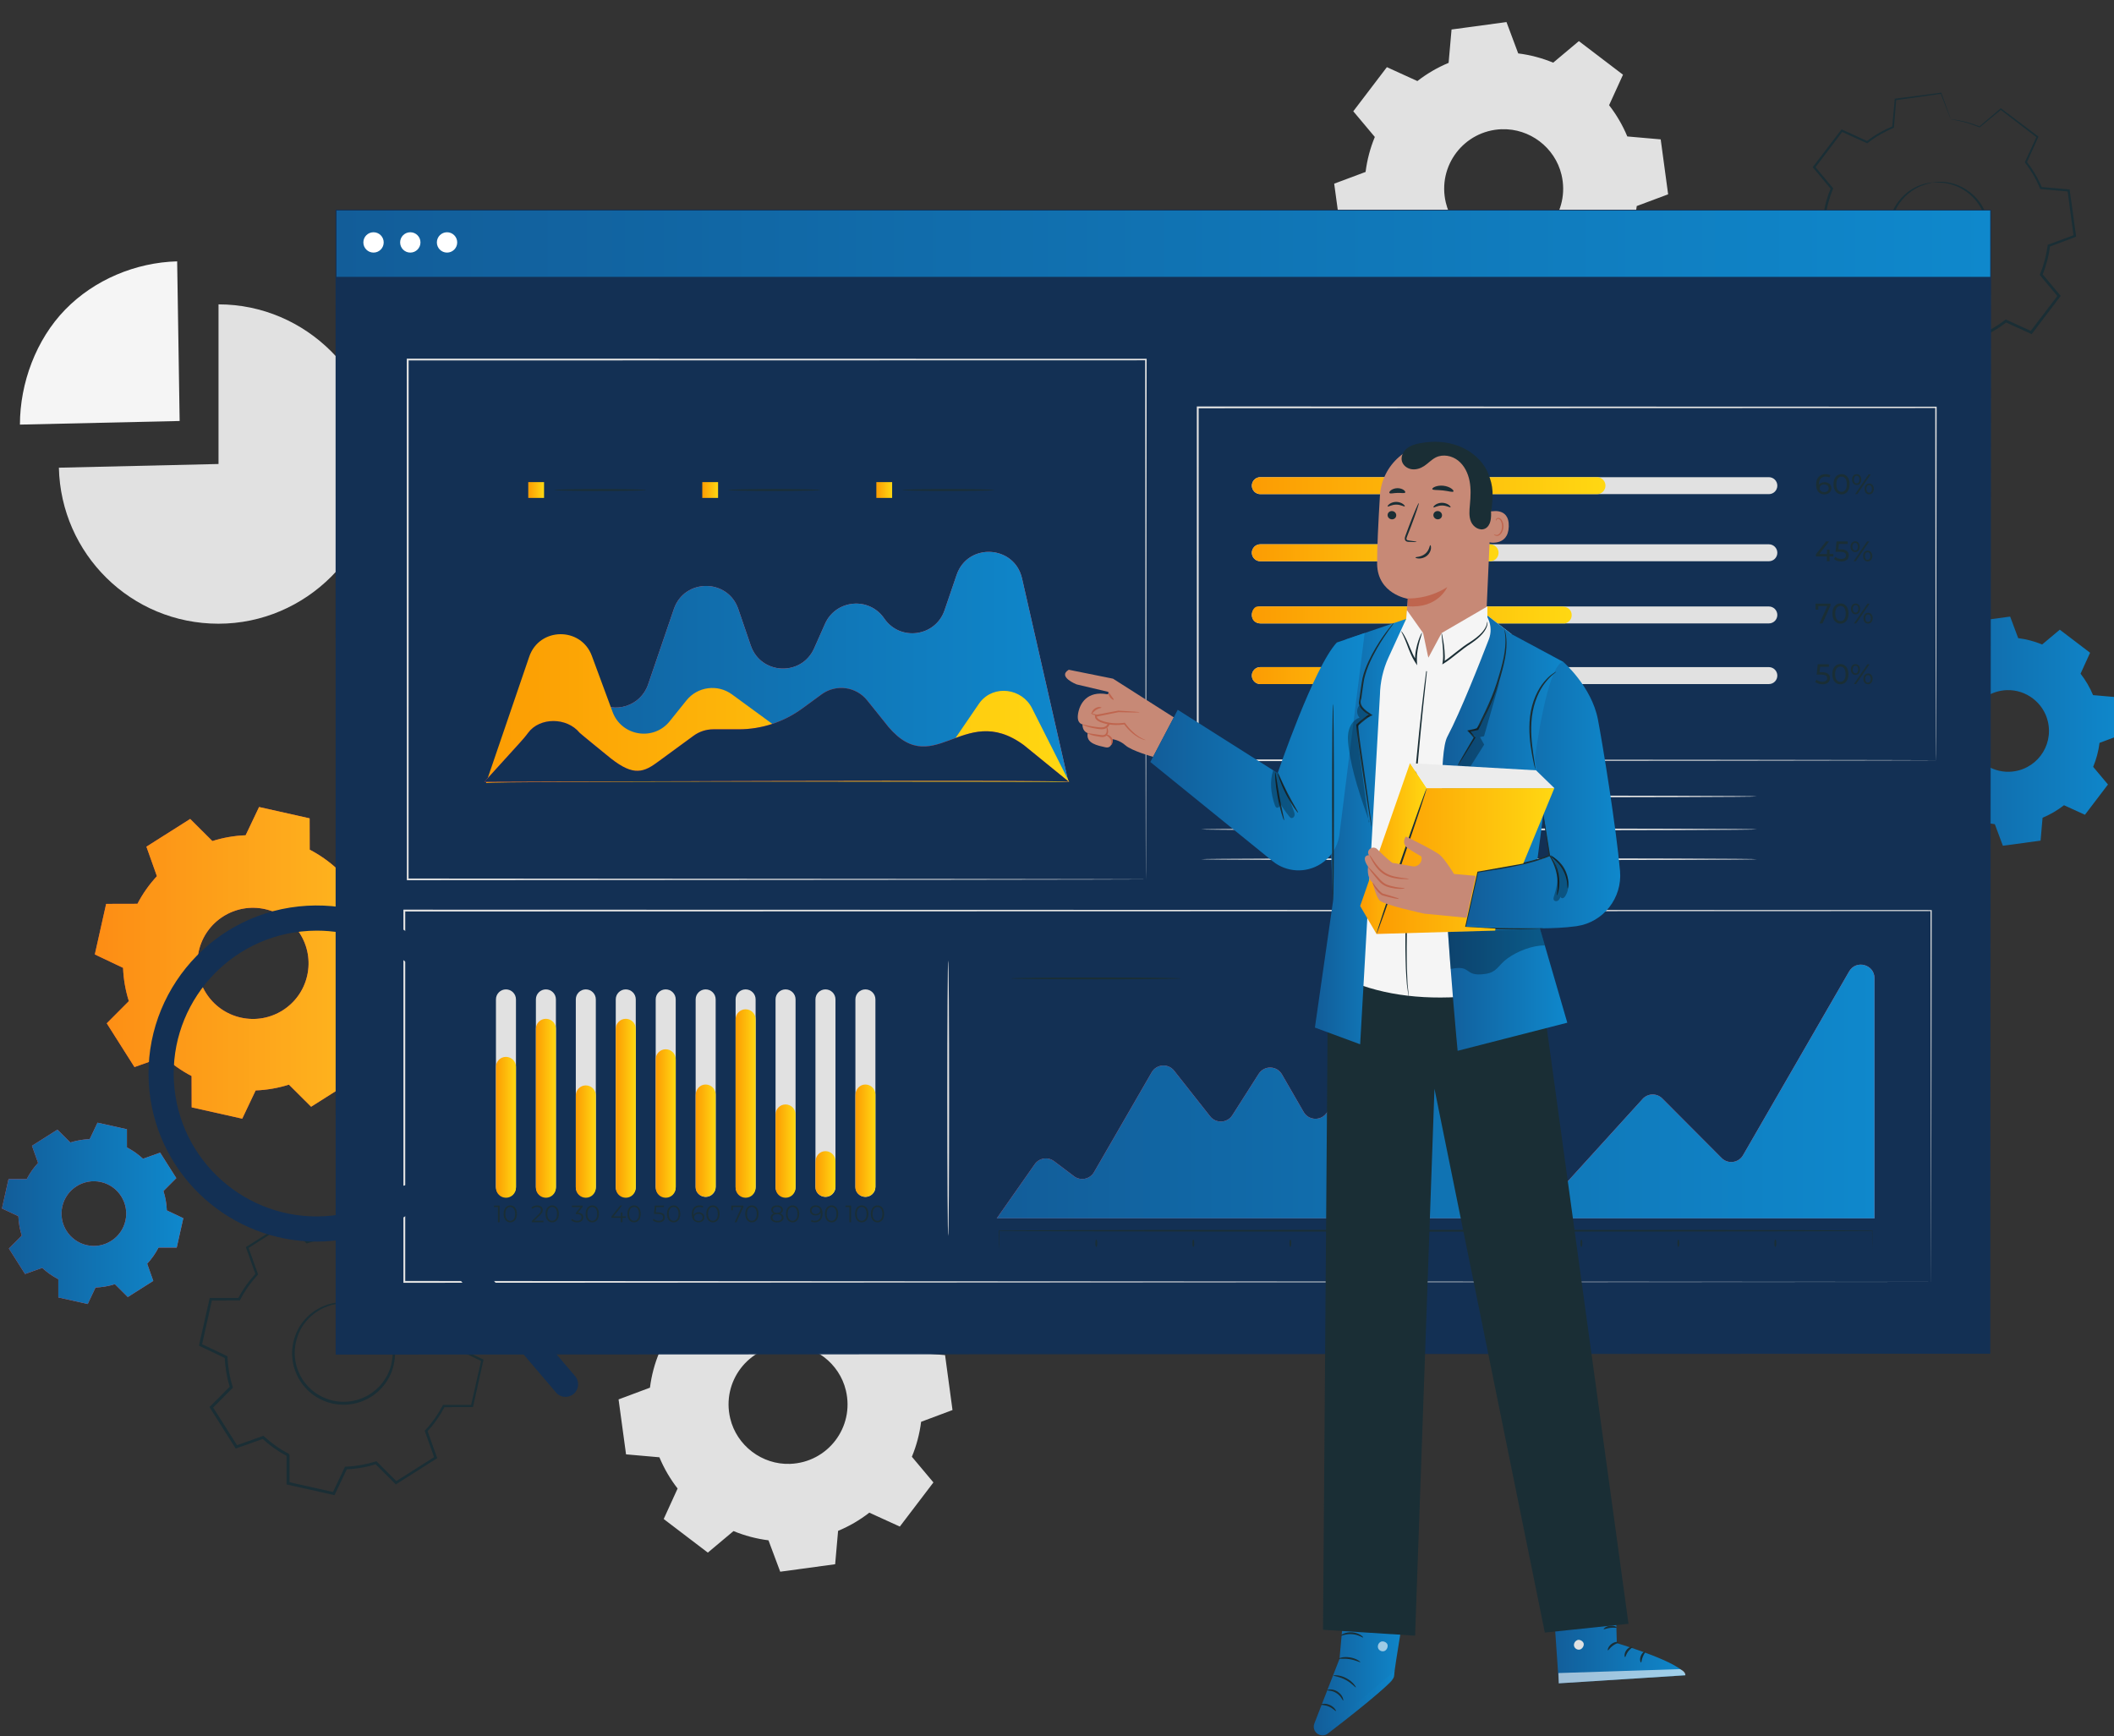 <?xml version="1.0" encoding="UTF-8"?>
<svg id="Layer_1" data-name="Layer 1" xmlns="http://www.w3.org/2000/svg" xmlns:xlink="http://www.w3.org/1999/xlink" viewBox="0 0 526 432">
  <rect x="0" y="0" width="526" height="432" fill="#333333" stroke="none"/>
  <defs>
    <style>
      .cls-1 {
        opacity: .6;
      }

      .cls-2 {
        fill: url(#linear-gradient-15);
      }

      .cls-3 {
        fill: url(#linear-gradient-13);
      }

      .cls-4 {
        fill: url(#linear-gradient-28);
      }

      .cls-5 {
        fill: #bf654e;
      }

      .cls-6 {
        fill: url(#linear-gradient-25);
      }

      .cls-7 {
        fill: url(#linear-gradient-10);
      }

      .cls-8 {
        fill: url(#linear-gradient-12);
      }

      .cls-9 {
        fill: url(#linear-gradient-27);
      }

      .cls-10 {
        opacity: .3;
      }

      .cls-11 {
        fill: #133054;
      }

      .cls-12 {
        fill: #fff;
      }

      .cls-13, .cls-14 {
        fill: #ff4f5b;
      }

      .cls-13, .cls-15, .cls-16, .cls-17, .cls-18 {
        fill-rule: evenodd;
      }

      .cls-19 {
        fill: url(#linear-gradient-26);
      }

      .cls-20 {
        fill: url(#linear-gradient-4);
      }

      .cls-15 {
        fill: url(#linear-gradient-3);
      }

      .cls-21 {
        fill: url(#linear-gradient-30);
      }

      .cls-22 {
        fill: #1a2e35;
      }

      .cls-23 {
        opacity: .8;
      }

      .cls-24 {
        fill: url(#linear-gradient-5);
      }

      .cls-25 {
        fill: url(#linear-gradient-22);
      }

      .cls-26 {
        fill: url(#linear-gradient-24);
      }

      .cls-27 {
        fill: #c78976;
      }

      .cls-16, .cls-28 {
        fill: #e1e1e1;
      }

      .cls-29 {
        fill: url(#linear-gradient-33);
      }

      .cls-30 {
        fill: url(#linear-gradient-8);
      }

      .cls-17 {
        fill: url(#linear-gradient-2);
      }

      .cls-31 {
        fill: url(#linear-gradient-14);
      }

      .cls-32 {
        fill: url(#linear-gradient-29);
      }

      .cls-33 {
        fill: url(#linear-gradient-20);
      }

      .cls-34 {
        fill: url(#linear-gradient-17);
      }

      .cls-35 {
        fill: url(#linear-gradient-7);
      }

      .cls-36 {
        fill: url(#linear-gradient-9);
      }

      .cls-37 {
        fill: #ececec;
      }

      .cls-38 {
        fill: url(#linear-gradient-11);
      }

      .cls-39 {
        fill: url(#linear-gradient-19);
      }

      .cls-40 {
        fill: url(#linear-gradient-6);
      }

      .cls-41 {
        fill: url(#linear-gradient-21);
      }

      .cls-42 {
        fill: #f5f5f5;
      }

      .cls-43 {
        fill: url(#linear-gradient-32);
      }

      .cls-44 {
        fill: url(#linear-gradient-16);
      }

      .cls-45 {
        fill: url(#linear-gradient-23);
      }

      .cls-46 {
        fill: url(#linear-gradient-31);
      }

      .cls-18 {
        fill: url(#linear-gradient);
      }

      .cls-47 {
        fill: url(#linear-gradient-18);
      }
    </style>
    <linearGradient id="linear-gradient" x1="23.6" y1="239.57" x2="101.14" y2="239.57" gradientUnits="userSpaceOnUse">
      <stop offset="0" stop-color="#fc9c03"/>
      <stop offset=".99" stop-color="#ffd712"/>
    </linearGradient>
    <linearGradient id="linear-gradient-2" x1=".46" y1="301.89" x2="45.6" y2="301.89" gradientUnits="userSpaceOnUse">
      <stop offset="0" stop-color="#125d99"/>
      <stop offset="1" stop-color="#0f88cc"/>
    </linearGradient>
    <linearGradient id="linear-gradient-3" x1="470.73" y1="181.93" x2="527.75" y2="181.93" xlink:href="#linear-gradient-2"/>
    <linearGradient id="linear-gradient-4" x1="83.73" y1="60.63" x2="495.21" y2="60.63" xlink:href="#linear-gradient-2"/>
    <linearGradient id="linear-gradient-5" x1="121.31" y1="165.82" x2="265.78" y2="165.82" xlink:href="#linear-gradient-2"/>
    <linearGradient id="linear-gradient-6" x1="120.93" y1="176.31" x2="266.03" y2="176.31" xlink:href="#linear-gradient"/>
    <linearGradient id="linear-gradient-7" x1="131.44" y1="121.93" x2="135.36" y2="121.93" xlink:href="#linear-gradient"/>
    <linearGradient id="linear-gradient-8" x1="174.74" y1="121.93" x2="178.67" y2="121.93" xlink:href="#linear-gradient"/>
    <linearGradient id="linear-gradient-9" x1="218.05" y1="121.93" x2="221.98" y2="121.93" xlink:href="#linear-gradient"/>
    <linearGradient id="linear-gradient-10" x1="311.48" y1="137.54" x2="372.87" y2="137.54" xlink:href="#linear-gradient"/>
    <linearGradient id="linear-gradient-11" x1="311.48" y1="153.01" x2="391.06" y2="153.01" xlink:href="#linear-gradient"/>
    <linearGradient id="linear-gradient-12" x1="311.48" y1="168.1" x2="362.7" y2="168.1" xlink:href="#linear-gradient"/>
    <linearGradient id="linear-gradient-13" x1="311.48" y1="120.84" x2="399.47" y2="120.84" xlink:href="#linear-gradient"/>
    <linearGradient id="linear-gradient-14" x1="123.4" y1="280.5" x2="128.37" y2="280.5" xlink:href="#linear-gradient"/>
    <linearGradient id="linear-gradient-15" x1="133.34" y1="275.76" x2="138.31" y2="275.76" xlink:href="#linear-gradient"/>
    <linearGradient id="linear-gradient-16" x1="143.28" y1="284.05" x2="148.25" y2="284.05" xlink:href="#linear-gradient"/>
    <linearGradient id="linear-gradient-17" x1="153.22" y1="275.76" x2="158.19" y2="275.76" xlink:href="#linear-gradient"/>
    <linearGradient id="linear-gradient-18" x1="163.15" y1="279.55" x2="168.13" y2="279.55" xlink:href="#linear-gradient"/>
    <linearGradient id="linear-gradient-19" x1="173.09" y1="283.83" x2="178.07" y2="283.83" xlink:href="#linear-gradient"/>
    <linearGradient id="linear-gradient-20" x1="183.03" y1="274.58" x2="188" y2="274.58" xlink:href="#linear-gradient"/>
    <linearGradient id="linear-gradient-21" x1="192.97" y1="286.42" x2="197.94" y2="286.42" xlink:href="#linear-gradient"/>
    <linearGradient id="linear-gradient-22" x1="202.91" y1="292.12" x2="207.88" y2="292.12" xlink:href="#linear-gradient"/>
    <linearGradient id="linear-gradient-23" x1="212.85" y1="283.83" x2="217.82" y2="283.83" xlink:href="#linear-gradient"/>
    <linearGradient id="linear-gradient-24" x1="248.01" y1="271.59" x2="466.43" y2="271.59" xlink:href="#linear-gradient-2"/>
    <linearGradient id="linear-gradient-25" x1="386.11" y1="405.72" x2="419.35" y2="405.72" xlink:href="#linear-gradient-2"/>
    <linearGradient id="linear-gradient-26" x1="326.88" y1="411.83" x2="350.3" y2="411.83" xlink:href="#linear-gradient-2"/>
    <linearGradient id="linear-gradient-27" x1="328.39" y1="423.78" x2="347" y2="423.78" xlink:href="#linear-gradient-2"/>
    <linearGradient id="linear-gradient-28" x1="358.76" y1="207.21" x2="389.96" y2="207.21" xlink:href="#linear-gradient-2"/>
    <linearGradient id="linear-gradient-29" x1="327.17" y1="206.92" x2="349.89" y2="206.92" xlink:href="#linear-gradient-2"/>
    <linearGradient id="linear-gradient-30" x1="364.62" y1="197.84" x2="403.13" y2="197.84" xlink:href="#linear-gradient-2"/>
    <linearGradient id="linear-gradient-31" x1="286.23" y1="187.05" x2="339.55" y2="187.05" xlink:href="#linear-gradient-2"/>
    <linearGradient id="linear-gradient-32" x1="342.5" y1="214.25" x2="386.75" y2="214.25" xlink:href="#linear-gradient"/>
    <linearGradient id="linear-gradient-33" x1="338.43" y1="211.14" x2="354.99" y2="211.14" xlink:href="#linear-gradient"/>
  </defs>
  <path class="cls-16" d="M199.7,315.79c3.02.38,5.94,1.16,8.7,2.3l6.39-5.36,10.98,8.36-3.46,7.59c1.83,2.35,3.36,4.96,4.53,7.77l8.31.73,1.85,13.67-7.81,2.92c-.38,3.02-1.16,5.95-2.3,8.7l5.36,6.39-8.36,10.98-7.59-3.46c-2.35,1.83-4.96,3.36-7.77,4.53l-.73,8.3-13.67,1.86-2.92-7.81c-3.02-.38-5.94-1.16-8.7-2.3l-6.39,5.36-10.98-8.36,3.46-7.59c-1.83-2.35-3.36-4.96-4.53-7.77l-8.3-.73-1.86-13.67,7.81-2.92c.38-3.02,1.16-5.95,2.3-8.7l-5.36-6.39,8.36-10.98,7.59,3.46c2.35-1.83,4.96-3.36,7.77-4.53l.73-8.3,13.67-1.85,2.92,7.81h0ZM195.6,334.64c-9.4.34-16.09,9.12-13.91,18.28,1.61,6.77,7.92,11.57,14.88,11.32,9.4-.34,16.08-9.12,13.9-18.27-1.61-6.77-7.91-11.57-14.87-11.32Z"/>
  <g>
    <path class="cls-28" d="M54.37,115.46v-39.73c21.8,0,39.73,17.94,39.73,39.73s-17.94,39.73-39.73,39.73-39.23-17.37-39.72-38.82l39.72-.92Z"/>
    <path class="cls-42" d="M44.69,104.75l-39.73.9c0-10.35,4.04-21.19,11.26-28.61,7.22-7.42,17.52-11.73,27.86-12.01l.62,39.72Z"/>
  </g>
  <path class="cls-16" d="M377.76,13.29c3.02.38,5.94,1.16,8.7,2.3l6.39-5.36,10.98,8.36-3.46,7.59c1.83,2.35,3.36,4.96,4.53,7.77l8.31.73,1.85,13.67-7.81,2.92c-.38,3.02-1.16,5.95-2.3,8.7l5.36,6.39-8.36,10.98-7.59-3.46c-2.35,1.83-4.96,3.36-7.77,4.53l-.73,8.3-13.67,1.86-2.92-7.81c-3.02-.38-5.94-1.16-8.7-2.3l-6.39,5.36-10.98-8.36,3.46-7.59c-1.83-2.35-3.36-4.96-4.53-7.77l-8.3-.73-1.86-13.67,7.81-2.92c.38-3.02,1.16-5.95,2.3-8.7l-5.36-6.39,8.36-10.98,7.59,3.46c2.35-1.83,4.96-3.36,7.77-4.53l.73-8.3,13.67-1.85,2.92,7.81h0ZM373.66,32.15c-9.4.34-16.09,9.12-13.91,18.28,1.61,6.77,7.92,11.57,14.88,11.32,9.4-.34,16.08-9.12,13.9-18.27-1.61-6.77-7.91-11.57-14.87-11.32Z"/>
  <g>
    <g>
      <path class="cls-13" d="M77.06,211.41c2.52,1.32,4.83,2.95,6.87,4.84l7.34-2.61,6.9,10.89-5.5,5.52c.84,2.65,1.33,5.43,1.44,8.28l7.03,3.34-2.82,12.58-7.79.02c-1.31,2.53-2.95,4.83-4.84,6.87l2.61,7.34-10.89,6.9-5.52-5.5c-2.65.84-5.43,1.33-8.28,1.44l-3.34,7.03-12.58-2.82-.02-7.79c-2.53-1.31-4.83-2.95-6.87-4.84l-7.34,2.61-6.9-10.89,5.5-5.52c-.84-2.65-1.33-5.43-1.44-8.28l-7.03-3.34,2.82-12.58,7.79-.02c1.31-2.53,2.95-4.83,4.84-6.87l-2.61-7.34,10.89-6.9,5.52,5.5c2.65-.84,5.43-1.33,8.28-1.44l3.34-7.03,12.58,2.82.02,7.79h0ZM65.97,226.21c-7.45-1.67-14.85,3.01-16.52,10.47-1.67,7.45,3.02,14.85,10.47,16.52,7.45,1.67,14.85-3.01,16.52-10.47,1.67-7.45-3.01-14.85-10.47-16.52Z"/>
      <g class="cls-23">
        <path class="cls-18" d="M77.06,211.41c2.52,1.32,4.83,2.95,6.87,4.84l7.34-2.61,6.9,10.89-5.5,5.52c.84,2.65,1.33,5.43,1.44,8.28l7.03,3.34-2.82,12.58-7.79.02c-1.31,2.53-2.95,4.83-4.84,6.87l2.61,7.34-10.89,6.9-5.52-5.5c-2.65.84-5.43,1.33-8.28,1.44l-3.34,7.03-12.58-2.82-.02-7.79c-2.53-1.31-4.83-2.95-6.87-4.84l-7.34,2.61-6.9-10.89,5.5-5.52c-.84-2.65-1.33-5.43-1.44-8.28l-7.03-3.34,2.82-12.58,7.79-.02c1.31-2.53,2.95-4.83,4.84-6.87l-2.61-7.34,10.89-6.9,5.52,5.5c2.65-.84,5.43-1.33,8.28-1.44l3.34-7.03,12.58,2.82.02,7.79h0ZM65.97,226.21c-7.45-1.67-14.85,3.01-16.52,10.47-1.67,7.45,3.02,14.85,10.47,16.52,7.45,1.67,14.85-3.01,16.52-10.47,1.67-7.45-3.01-14.85-10.47-16.52Z"/>
      </g>
    </g>
    <g>
      <path class="cls-22" d="M88.24,324.47s1.13.08,2.96.93c1.79.83,4.33,2.65,5.89,5.96.76,1.64,1.28,3.62,1.2,5.76-.09,2.13-.66,4.43-1.98,6.46-.63,1.03-1.45,1.97-2.41,2.8-.94.84-2.04,1.55-3.25,2.06-2.4,1.09-5.24,1.37-7.96.79-2.72-.63-5.17-2.1-6.87-4.11-.87-.98-1.56-2.09-2.06-3.26-.51-1.15-.85-2.36-.98-3.56-.33-2.4.14-4.73.97-6.69.84-1.97,2.16-3.54,3.55-4.7,2.83-2.32,5.9-2.89,7.88-2.88,2.02.02,3.07.43,3.07.43-.01.09-1.09-.22-3.06-.15-1.93.07-4.88.7-7.56,2.99-1.31,1.13-2.55,2.65-3.33,4.54-.76,1.88-1.19,4.1-.86,6.37.13,1.14.46,2.28.95,3.36.48,1.1,1.13,2.14,1.96,3.07,1.62,1.89,3.93,3.27,6.49,3.87,2.58.55,5.26.29,7.53-.73,1.14-.48,2.19-1.15,3.09-1.94.91-.78,1.69-1.67,2.3-2.64,1.27-1.91,1.83-4.1,1.94-6.12.1-2.04-.37-3.94-1.07-5.53-1.45-3.21-3.84-5.04-5.56-5.93-1.75-.9-2.86-1.09-2.83-1.17Z"/>
      <path class="cls-22" d="M98.27,311.08s-.02-.14-.03-.44c0-.33-.02-.77-.03-1.33-.02-1.22-.04-2.98-.07-5.27l.09.11c-2.92-.64-6.75-1.47-11.39-2.49l.2-.1c-.91,1.93-1.92,4.08-3,6.37l-.05.11h-.13c-2.37.11-4.88.51-7.43,1.32l-.14.04-.1-.1c-1.56-1.55-3.25-3.22-5.01-4.96l.32.03c-3.1,1.97-6.38,4.06-9.83,6.26l.11-.33c.74,2.05,1.55,4.32,2.38,6.63l.06.17-.12.13c-1.59,1.72-3.11,3.82-4.32,6.16l-.09.17h-.19c-2.18,0-4.59.02-7.04.03l.31-.25c-.8,3.57-1.66,7.43-2.54,11.38l-.18-.37c1.98.94,4.16,1.97,6.36,3.02l.19.09v.21c.1,2.35.51,4.91,1.3,7.4l.06.2-.15.15c-1.56,1.57-3.25,3.27-4.97,5l.05-.44c1.98,3.12,4.1,6.46,6.24,9.85l-.42-.15c2.1-.75,4.36-1.55,6.64-2.36l.2-.07.16.15c1.75,1.62,3.84,3.13,6.13,4.32h0s0,0,0,0c.09.14-.19-.32.19.32h0v.05s0,.06,0,.06v.11s0,.22,0,.22v.44s0,.89,0,.89v1.77c0,1.18,0,2.35.01,3.51l-.28-.35c3.84.86,7.64,1.71,11.38,2.55l-.4.19c1.02-2.14,2.03-4.26,3.02-6.36l.09-.19h.21c2.54-.1,5.03-.55,7.4-1.29l.2-.06.15.15c1.69,1.68,3.35,3.34,4.99,4.98l-.42-.05c3.36-2.13,6.65-4.2,9.85-6.23l-.13.39c-.8-2.25-1.58-4.47-2.36-6.64l-.07-.18.13-.14c1.75-1.88,3.2-3.96,4.34-6.14l.09-.17h.19c2.42,0,4.76,0,7.04,0l-.29.23c.91-4,1.76-7.78,2.58-11.37l.15.31c-2.24-1.07-4.33-2.07-6.36-3.04l-.14-.07v-.16c-.11-2.69-.57-5.16-1.28-7.43l-.04-.14.1-.1c1.81-1.81,3.45-3.44,4.99-4.98l-.03.26c-2.4-3.83-4.45-7.09-6.2-9.88l.19.07c-2.66.93-4.84,1.69-6.65,2.32l-.07.02-.05-.05c-1.87-1.75-3.46-2.81-4.52-3.49-.52-.31-.92-.55-1.21-.73-.28-.16-.41-.24-.4-.25,0,0,.16.06.43.19.28.14.7.36,1.24.68,1.09.64,2.71,1.68,4.62,3.42l-.12-.02c1.81-.66,3.98-1.44,6.62-2.41l.12-.04.07.11c1.78,2.78,3.85,6.02,6.28,9.82l.09.14-.12.12c-1.53,1.55-3.15,3.19-4.96,5.01l.06-.24c.73,2.3,1.22,4.81,1.34,7.55l-.15-.22c2.03.96,4.13,1.95,6.37,3.01l.2.09-.05.21c-.8,3.6-1.64,7.38-2.53,11.38l-.05.23h-.24c-2.29,0-4.63.02-7.04.03l.27-.17c-1.16,2.23-2.64,4.36-4.42,6.29l.07-.33c.78,2.17,1.57,4.38,2.37,6.64l.09.25-.22.14c-3.2,2.03-6.48,4.12-9.84,6.25l-.23.15-.19-.19c-1.64-1.63-3.31-3.29-5-4.97l.35.09c-2.42.77-4.98,1.22-7.58,1.32l.3-.2c-1,2.1-2,4.22-3.02,6.36l-.12.26-.28-.06c-3.74-.84-7.53-1.69-11.38-2.55l-.28-.06v-.29c0-1.17,0-2.34,0-3.51v-1.77s0-.89,0-.89v-.44s0-.22,0-.22v-.11s0-.06,0-.06v-.03h0v-.02c.39.63.11.18.19.32h0s0,0,0,0c-2.35-1.22-4.49-2.77-6.29-4.43l.36.07c-2.28.81-4.54,1.62-6.64,2.36l-.27.1-.15-.24c-2.14-3.39-4.26-6.73-6.23-9.85l-.15-.24.2-.2c1.72-1.72,3.42-3.43,4.98-4.99l-.08.35c-.8-2.55-1.22-5.17-1.31-7.58l.19.29c-2.2-1.05-4.38-2.09-6.36-3.03l-.24-.11.06-.26c.89-3.95,1.76-7.8,2.57-11.37l.06-.25h.26c2.45,0,4.86,0,7.04,0l-.27.17c1.24-2.39,2.81-4.53,4.44-6.27l-.06.3c-.82-2.32-1.62-4.59-2.35-6.64l-.08-.21.19-.12c3.46-2.18,6.76-4.26,9.86-6.22l.17-.11.14.14c1.75,1.75,3.43,3.43,4.98,4.99l-.24-.06c2.59-.81,5.15-1.2,7.55-1.29l-.18.12c1.1-2.29,2.12-4.43,3.05-6.35l.06-.13.14.03c4.63,1.07,8.45,1.95,11.36,2.62l.09.02v.09c-.02,2.27-.04,4.01-.05,5.22-.01.58-.02,1.02-.02,1.35,0,.31-.02.46-.02.47Z"/>
    </g>
    <g>
      <path class="cls-13" d="M31.58,285.5c1.47.77,2.81,1.72,4,2.82l4.27-1.52,4.02,6.34-3.2,3.21c.49,1.54.78,3.16.84,4.82l4.1,1.94-1.64,7.32h-4.53c-.76,1.48-1.72,2.82-2.82,4.01l1.52,4.27-6.34,4.02-3.21-3.2c-1.54.49-3.16.77-4.82.84l-1.94,4.1-7.32-1.64v-4.53c-1.48-.77-2.82-1.72-4.01-2.82l-4.27,1.52-4.02-6.34,3.2-3.21c-.49-1.54-.77-3.16-.84-4.82l-4.09-1.94,1.64-7.32h4.53c.76-1.48,1.72-2.82,2.82-4.01l-1.52-4.27,6.34-4.02,3.21,3.2c1.54-.49,3.16-.77,4.82-.84l1.94-4.09,7.32,1.64v4.53h.01ZM25.12,294.11c-4.34-.97-8.64,1.75-9.62,6.09-.97,4.34,1.76,8.64,6.09,9.62,4.34.97,8.64-1.75,9.62-6.09.97-4.34-1.75-8.64-6.09-9.62Z"/>
      <path class="cls-17" d="M31.58,285.5c1.47.77,2.81,1.72,4,2.82l4.27-1.52,4.02,6.34-3.2,3.21c.49,1.54.78,3.16.84,4.82l4.1,1.94-1.64,7.32h-4.53c-.76,1.48-1.72,2.82-2.82,4.01l1.52,4.27-6.34,4.02-3.21-3.2c-1.54.49-3.16.77-4.82.84l-1.94,4.1-7.32-1.64v-4.53c-1.48-.77-2.82-1.72-4.01-2.82l-4.27,1.52-4.02-6.34,3.2-3.21c-.49-1.54-.77-3.16-.84-4.82l-4.09-1.94,1.64-7.32h4.53c.76-1.48,1.72-2.82,2.82-4.01l-1.52-4.27,6.34-4.02,3.21,3.2c1.54-.49,3.16-.77,4.82-.84l1.94-4.09,7.32,1.64v4.53h.01ZM25.12,294.11c-4.34-.97-8.64,1.75-9.62,6.09-.97,4.34,1.76,8.64,6.09,9.62,4.34.97,8.64-1.75,9.62-6.09.97-4.34-1.75-8.64-6.09-9.62Z"/>
    </g>
  </g>
  <path class="cls-15" d="M502.15,158.78c2.07.26,4.08.8,5.97,1.58l4.39-3.68,7.54,5.74-2.37,5.21c1.25,1.61,2.31,3.4,3.11,5.33l5.7.5,1.27,9.38-5.36,2c-.26,2.08-.8,4.08-1.58,5.97l3.68,4.39-5.73,7.53-5.21-2.37c-1.61,1.25-3.4,2.31-5.33,3.11l-.5,5.7-9.38,1.27-2-5.36c-2.08-.26-4.08-.8-5.97-1.58l-4.39,3.68-7.54-5.74,2.38-5.21c-1.25-1.61-2.31-3.4-3.11-5.33l-5.7-.5-1.27-9.38,5.36-2c.26-2.08.8-4.08,1.58-5.97l-3.68-4.39,5.73-7.53,5.21,2.37c1.61-1.25,3.4-2.31,5.33-3.11l.5-5.7,9.38-1.27,2,5.36h0ZM499.34,171.72c-6.45.23-11.04,6.26-9.55,12.54,1.11,4.65,5.44,7.94,10.21,7.77,6.45-.24,11.03-6.26,9.54-12.54-1.1-4.65-5.43-7.94-10.2-7.77Z"/>
  <g>
    <path class="cls-22" d="M480.74,45.43s1.06-.31,3.03-.16c1.93.16,4.88.96,7.45,3.47,1.26,1.24,2.41,2.89,3.07,4.89.64,1.99.91,4.3.38,6.61-.23,1.16-.66,2.31-1.26,3.39-.58,1.09-1.35,2.12-2.28,3.01-1.83,1.82-4.35,3.05-7.05,3.44-2.71.35-5.47-.17-7.72-1.44-1.14-.61-2.15-1.39-3-2.29-.86-.89-1.59-1.88-2.12-2.94-1.12-2.09-1.49-4.39-1.39-6.48.1-2.1.78-3.99,1.66-5.53,1.81-3.1,4.44-4.67,6.26-5.33,1.86-.67,2.97-.66,2.97-.66.02.09-1.08.17-2.86.91-1.75.73-4.25,2.31-5.93,5.32-.82,1.49-1.44,3.31-1.51,5.31-.06,1.99.3,4.17,1.39,6.15.51,1,1.2,1.93,2.02,2.77.81.85,1.78,1.58,2.85,2.15,2.13,1.19,4.73,1.67,7.29,1.34,2.56-.37,4.93-1.53,6.67-3.24.89-.84,1.62-1.8,2.18-2.83.57-1.02.99-2.11,1.21-3.21.52-2.19.29-4.39-.3-6.29-.6-1.91-1.68-3.5-2.87-4.72-2.42-2.45-5.25-3.32-7.13-3.55-1.92-.23-3-.03-3-.11Z"/>
    <path class="cls-22" d="M485.39,29.7s-.06-.12-.17-.39c-.12-.3-.28-.7-.48-1.22-.43-1.12-1.06-2.73-1.87-4.82l.12.07c-2.9.41-6.71.95-11.32,1.6l.15-.16c-.17,2.09-.37,4.4-.58,6.88v.12s-.13.05-.13.05c-2.14.9-4.32,2.13-6.38,3.75l-.11.09-.13-.06c-1.96-.89-4.09-1.85-6.3-2.85l.3-.08c-2.17,2.87-4.48,5.91-6.9,9.11v-.35c1.37,1.64,2.89,3.44,4.44,5.29l.11.13-.07.16c-.87,2.12-1.56,4.57-1.87,7.13l-.02.18-.17.06c-2,.75-4.21,1.58-6.47,2.43l.2-.34c.49,3.56,1.01,7.39,1.55,11.33l-.3-.28c2.14.19,4.5.39,6.88.6l.2.02.08.19c.89,2.13,2.14,4.34,3.71,6.36l.13.16-.09.19c-.9,1.97-1.87,4.12-2.86,6.29l-.1-.42c2.88,2.19,5.97,4.54,9.1,6.92h-.44c1.67-1.39,3.48-2.91,5.3-4.43l.16-.14.2.08c2.16.89,4.6,1.57,7.11,1.88h0s0,0,0,0c.13.1-.28-.23.29.23h0s0,.02,0,.02v.03s.03.05.03.05l.04.1.08.2.15.41.3.81.61,1.62c.4,1.08.81,2.16,1.2,3.23l-.38-.23c3.83-.52,7.61-1.03,11.33-1.53l-.3.31c.2-2.32.41-4.61.61-6.88l.02-.21.19-.08c2.3-.96,4.44-2.21,6.36-3.7l.16-.13.19.09c2.13.97,4.22,1.93,6.29,2.87l-.41.1c2.37-3.1,4.68-6.13,6.93-9.09v.4c-1.49-1.8-2.97-3.57-4.42-5.3l-.12-.15.07-.18c.96-2.33,1.59-4.73,1.89-7.12l.02-.18.17-.06c2.22-.83,4.37-1.63,6.47-2.41l-.19.31c-.53-3.99-1.03-7.75-1.51-11.33l.24.23c-2.42-.22-4.69-.42-6.88-.62h-.15s-.06-.15-.06-.15c-1.01-2.44-2.28-4.55-3.7-6.39l-.09-.11.06-.13c1.05-2.28,1.99-4.34,2.89-6.28l.06.25c-3.51-2.7-6.5-5-9.07-6.96h.2c-2.13,1.75-3.87,3.2-5.32,4.4l-.05.04-.06-.03c-2.32-.97-4.14-1.4-5.35-1.66-.59-.11-1.03-.2-1.36-.26-.31-.05-.46-.08-.45-.09,0,0,.16,0,.46.03.3.04.76.09,1.38.2,1.22.22,3.06.62,5.41,1.56l-.12.02c1.44-1.22,3.16-2.69,5.27-4.47l.1-.08.1.08c2.58,1.94,5.59,4.22,9.13,6.88l.13.1-.07.15c-.88,1.95-1.81,4.01-2.84,6.3l-.03-.24c1.46,1.86,2.76,4.01,3.81,6.48l-.21-.15c2.19.19,4.46.38,6.88.59l.21.02.03.21c.49,3.58,1.01,7.34,1.56,11.32l.03.23-.22.08c-2.1.79-4.25,1.6-6.46,2.43l.2-.25c-.3,2.44-.94,4.91-1.91,7.29l-.05-.32c1.46,1.73,2.94,3.5,4.44,5.29l.17.2-.16.21c-2.25,2.96-4.55,6-6.91,9.1l-.16.21-.24-.11c-2.07-.94-4.16-1.89-6.29-2.86l.35-.04c-1.96,1.53-4.16,2.82-6.52,3.8l.21-.29c-.2,2.27-.4,4.56-.6,6.88l-.02.28-.28.04c-3.72.51-7.5,1.02-11.33,1.54l-.28.04-.1-.26c-.4-1.07-.8-2.15-1.21-3.23l-.61-1.62-.3-.81-.15-.41-.08-.2-.04-.1-.02-.05v-.03s-.01-.01-.01-.01h0c.57.44.16.12.28.22h0s0,0,0,0c-2.57-.32-5.07-1.01-7.29-1.93l.36-.06c-1.82,1.52-3.62,3.04-5.3,4.44l-.21.18-.22-.17c-3.13-2.38-6.21-4.73-9.09-6.93l-.22-.17.11-.25c.99-2.17,1.97-4.32,2.87-6.29l.04.35c-1.61-2.07-2.89-4.33-3.79-6.52l.28.2c-2.38-.21-4.74-.42-6.88-.61l-.26-.02-.03-.26c-.53-3.93-1.05-7.77-1.52-11.33l-.03-.25.23-.09c2.25-.84,4.47-1.66,6.47-2.41l-.19.25c.33-2.62,1.04-5.12,1.94-7.28l.05.3c-1.55-1.85-3.06-3.66-4.43-5.3l-.14-.17.13-.18c2.44-3.19,4.76-6.22,6.94-9.08l.12-.16.18.08c2.2,1.01,4.32,1.99,6.28,2.88l-.24.03c2.1-1.63,4.32-2.86,6.5-3.76l-.13.17c.23-2.48.44-4.79.63-6.88v-.14s.15-.02.15-.02c4.62-.6,8.43-1.09,11.34-1.47h.09s.03.07.03.07c.75,2.09,1.34,3.7,1.74,4.82.19.53.33.94.44,1.25.1.28.14.43.14.44Z"/>
  </g>
  <g>
    <g>
      <g>
        <rect class="cls-11" x="83.73" y="52.38" width="411.48" height="284.45"/>
        <path class="cls-11" d="M495.21,336.83c0-1.54-.07-111.4-.19-284.45l.19.19c-114.11.01-256.9.03-411.45.05h-.03l.23-.23c0,101.61-.01,198.12-.02,284.45l-.21-.21c242.84.13,409.59.21,411.48.21-1.89,0-168.63.09-411.48.21h-.21s0-.21,0-.21c0-86.33-.01-182.85-.02-284.45v-.23h.27c154.55.02,297.34.03,411.45.05h.19v.19c-.11,173.05-.19,282.92-.19,284.45Z"/>
      </g>
      <rect class="cls-20" x="83.73" y="52.38" width="411.48" height="16.51"/>
      <path class="cls-12" d="M95.47,60.32c0,1.4-1.13,2.53-2.53,2.53s-2.53-1.13-2.53-2.53,1.13-2.53,2.53-2.53,2.53,1.13,2.53,2.53Z"/>
      <path class="cls-12" d="M104.62,60.32c0,1.4-1.13,2.53-2.53,2.53s-2.53-1.13-2.53-2.53,1.13-2.53,2.53-2.53,2.53,1.13,2.53,2.53Z"/>
      <path class="cls-12" d="M113.76,60.32c0,1.4-1.13,2.53-2.53,2.53s-2.53-1.13-2.53-2.53,1.13-2.53,2.53-2.53,2.53,1.13,2.53,2.53Z"/>
    </g>
    <g>
      <path class="cls-28" d="M480.49,318.95c0-1.03-.05-33.96-.14-92.39l.14.14c-84.88.02-223.5.06-379.87.1h-.02l.23-.23c0,31.65,0,62.57,0,92.39l-.23-.23c216.62.13,377.63.23,379.89.23-2.26,0-163.27.1-379.89.23h-.23s0-.23,0-.23c0-29.82,0-60.74,0-92.39v-.23h.26c156.36.04,294.99.07,379.87.1h.14v.14c-.09,58.44-.14,91.37-.14,92.39Z"/>
      <g>
        <path class="cls-28" d="M285.12,218.8s-.01-.81-.02-2.35c0-1.55-.01-3.84-.02-6.84-.01-6-.03-14.8-.05-26.06-.02-22.5-.06-54.81-.1-94.09l.19.19c-51.13.01-114.8.03-183.66.04h-.01l.23-.23c0,46.27-.01,90.19-.02,129.34l-.21-.21c54.23.04,100.12.08,132.46.1,16.18.02,28.98.04,37.73.06,4.38.01,7.74.02,10.02.03,1.13,0,2,0,2.58.01.58,0,.88.01.88.01,0,0-.29,0-.86.01-.58,0-1.44,0-2.56.01-2.27,0-5.62.01-9.98.03-8.74.01-21.52.03-37.68.06-32.38.03-78.32.06-132.6.1h-.21s0-.21,0-.21c0-39.15-.01-83.07-.02-129.34v-.23h.25c68.86.02,132.53.03,183.66.04h.19v.19c-.04,39.33-.08,71.68-.1,94.21-.02,11.24-.04,20.03-.05,26.01,0,2.98-.02,5.26-.02,6.8,0,1.53-.02,2.31-.02,2.31Z"/>
        <path class="cls-14" d="M121.31,194.34l13.23-19.13c2.69-3.89,8.05-4.83,11.9-2.07l1.86,1.33c4.62,3.3,11.11,1.22,12.95-4.15l6.42-18.79c2.61-7.64,13.42-7.64,16.03,0l3.11,9.09c2.49,7.29,12.64,7.74,15.76.69l2.7-6.08c2.69-6.07,10.99-6.83,14.74-1.35h0c3.94,5.76,12.75,4.56,15.01-2.04l3-8.79c2.76-8.08,14.38-7.46,16.28.86l11.49,50.44s-144.08-.4-144.48,0Z"/>
        <path class="cls-24" d="M121.31,194.34l13.23-19.13c2.69-3.89,8.05-4.83,11.9-2.07l1.86,1.33c4.62,3.3,11.11,1.22,12.95-4.15l6.42-18.79c2.61-7.64,13.42-7.64,16.03,0l3.11,9.09c2.49,7.29,12.64,7.74,15.76.69l2.7-6.08c2.69-6.07,10.99-6.83,14.74-1.35h0c3.94,5.76,12.75,4.56,15.01-2.04l3-8.79c2.76-8.08,14.38-7.46,16.28.86l11.49,50.44s-144.08-.4-144.48,0Z"/>
        <path class="cls-40" d="M120.93,194.84l10.75-31.44c2.52-7.37,12.89-7.5,15.59-.19l5.15,13.93c2.23,6.03,10.18,7.33,14.21,2.32l4.17-5.19c2.77-3.45,7.76-4.1,11.33-1.49l9.71,7.1c1.42,1.04,3.13,1.6,4.89,1.6h12.36c1.76,0,3.47.56,4.89,1.6l9.2,6.73c3.77,2.76,9.08,1.85,11.72-2.01l8.63-12.63c.11-.16.22-.32.34-.47,3.46-4.39,10.41-3.46,12.92,1.53l9.24,18.32s-145.1-.3-145.1.3Z"/>
        <path class="cls-14" d="M265.98,194.54l-11.23-9.14c-15.4-11.33-22.71,10.24-34.82-5.95l-4.17-5.19c-2.77-3.45-7.76-4.1-11.33-1.49l-4.83,3.53c-4.59,3.36-10.13,5.17-15.82,5.17h-6.31c-1.76,0-3.47.56-4.89,1.6l-9.2,6.73c-3.77,2.76-6.4,3.13-12.44-1.94,0,0-6.55-5.33-6.71-5.52-3.21-3.91-9.93-3.91-12.82,0-.69.94-1.42,1.78-2.21,2.64l-8.68,9.56s145.45-.6,145.45,0Z"/>
        <path class="cls-11" d="M265.98,194.54l-11.23-9.14c-15.4-11.33-22.71,10.24-34.82-5.95l-4.17-5.19c-2.77-3.45-7.76-4.1-11.33-1.49l-4.83,3.53c-4.59,3.36-10.13,5.17-15.82,5.17h-6.31c-1.76,0-3.47.56-4.89,1.6l-9.2,6.73c-3.77,2.76-6.4,3.13-12.44-1.94,0,0-6.55-5.33-6.71-5.52-3.21-3.91-9.93-3.91-12.82,0-.69.94-1.42,1.78-2.21,2.64l-8.68,9.56s145.45-.6,145.45,0Z"/>
        <path class="cls-22" d="M160.83,121.93c0,.13-5.14.23-11.48.23s-11.48-.1-11.48-.23,5.14-.23,11.48-.23,11.48.1,11.48.23Z"/>
        <rect class="cls-35" x="131.44" y="119.96" width="3.93" height="3.93"/>
        <path class="cls-22" d="M204.13,121.93c0,.13-5.14.23-11.48.23s-11.48-.1-11.48-.23,5.14-.23,11.48-.23,11.48.1,11.48.23Z"/>
        <rect class="cls-30" x="174.74" y="119.96" width="3.93" height="3.93"/>
        <path class="cls-22" d="M247.44,121.93c0,.13-5.14.23-11.48.23s-11.48-.1-11.48-.23,5.14-.23,11.48-.23,11.48.1,11.48.23Z"/>
        <rect class="cls-36" x="218.05" y="119.96" width="3.93" height="3.93"/>
      </g>
      <g>
        <path class="cls-14" d="M248.01,303.16l9.45-13.48c1.1-1.57,3.28-1.91,4.81-.76l4.97,3.75c1.62,1.23,3.96.75,4.97-1.01l14.35-24.85c1.2-2.07,4.11-2.28,5.59-.4l8.96,11.36c1.44,1.83,4.27,1.69,5.52-.28l6.55-10.29c1.37-2.15,4.52-2.08,5.79.12l5.4,9.36c1.27,2.2,4.42,2.27,5.79.13l18.48-28.96c1.31-2.06,4.31-2.09,5.67-.06l30.53,45.67c1.22,1.83,3.84,2.03,5.32.4l18.55-20.42c1.3-1.43,3.54-1.49,4.91-.11l14.75,14.81c1.57,1.58,4.22,1.23,5.33-.7l26.39-45.72c1.73-3,6.32-1.77,6.32,1.69v59.75h-218.42Z"/>
        <path class="cls-22" d="M465.87,310.62s-.01-.09-.02-.26c0-.19,0-.45-.02-.8,0-.74-.02-1.83-.03-3.33l.06.06c-12.61.1-56.49.17-108.61.17s-96.01-.07-108.62-.17l.06-.06c-.01,1.5-.02,2.6-.03,3.33,0,.35-.01.61-.02.8,0,.18-.01.26-.02.26s-.01-.09-.02-.26c0-.19,0-.45-.02-.8,0-.74-.02-1.83-.03-3.33v-.06s.06,0,.06,0c12.61-.1,56.49-.17,108.62-.17s96,.07,108.61.17h.06s0,.06,0,.06c-.01,1.5-.02,2.6-.03,3.33,0,.35-.01.61-.02.8,0,.18-.01.26-.02.26Z"/>
        <path class="cls-22" d="M272.78,310.28c-.13,0-.23-.41-.23-.93s.1-.93.23-.93.23.41.23.93-.1.93-.23.93Z"/>
        <path class="cls-22" d="M296.92,310.28c-.13,0-.23-.41-.23-.93s.1-.93.23-.93.23.41.23.93-.1.93-.23.93Z"/>
        <path class="cls-22" d="M321.06,310.28c-.13,0-.23-.41-.23-.93s.1-.93.23-.93.23.41.23.93-.1.93-.23.93Z"/>
        <path class="cls-22" d="M345.19,310.28c-.13,0-.23-.41-.23-.93s.1-.93.23-.93.23.41.23.93-.1.93-.23.93Z"/>
        <path class="cls-22" d="M369.33,310.28c-.13,0-.23-.41-.23-.93s.1-.93.23-.93.23.41.23.93-.1.93-.23.93Z"/>
        <path class="cls-22" d="M393.47,310.28c-.13,0-.23-.41-.23-.93s.1-.93.23-.93.23.41.23.93-.1.93-.23.93Z"/>
        <path class="cls-22" d="M417.6,310.28c-.13,0-.23-.41-.23-.93s.1-.93.23-.93.23.41.23.93-.1.93-.23.93Z"/>
        <path class="cls-22" d="M441.74,310.28c-.13,0-.23-.41-.23-.93s.1-.93.23-.93.23.41.23.93-.1.93-.23.93Z"/>
      </g>
      <g>
        <path class="cls-28" d="M481.69,189.17s-.01-.54-.02-1.57c0-1.04-.01-2.56-.02-4.56,0-4.01-.02-9.91-.04-17.5-.02-15.17-.05-37.1-.09-64.18l.17.17c-47.86.02-112.57.04-183.66.06h-.01l.23-.23c0,30.91,0,60.62-.01,87.81l-.22-.22c53.51.04,99.4.08,131.92.11,16.27.03,29.2.05,38.06.06,4.43.01,7.85.02,10.16.03,1.15,0,2.03.01,2.63.01.59,0,.9.01.9.01,0,0-.29,0-.87.01-.59,0-1.46,0-2.6.01-2.31,0-5.71.02-10.12.03-8.85.01-21.76.03-38.01.06-32.56.03-78.5.06-132.07.11h-.22s0-.22,0-.22c0-27.19,0-56.89-.01-87.81v-.23h.25c71.09.02,135.8.05,183.66.06h.17s0,.17,0,.17c-.04,27.12-.07,49.09-.09,64.28-.02,7.58-.03,13.46-.04,17.46,0,1.99-.01,3.5-.02,4.53,0,1.02-.02,1.53-.02,1.53Z"/>
        <g>
          <g>
            <path class="cls-28" d="M440.12,139.65h-126.53c-1.16,0-2.11-.94-2.11-2.11s.94-2.11,2.11-2.11h126.53c1.16,0,2.11.94,2.11,2.11s-.94,2.11-2.11,2.11Z"/>
            <path class="cls-28" d="M440.12,122.95h-126.53c-1.16,0-2.11-.94-2.11-2.11s.94-2.11,2.11-2.11h126.53c1.16,0,2.11.94,2.11,2.11s-.94,2.11-2.11,2.11Z"/>
            <path class="cls-7" d="M370.76,139.65h-57.17c-1.16,0-2.11-.94-2.11-2.11s.94-2.11,2.11-2.11h57.17c1.16,0,2.11.94,2.11,2.11s-.94,2.11-2.11,2.11Z"/>
          </g>
          <g>
            <path class="cls-22" d="M456.16,138.44h-.93v1.21h-.68v-1.21h-2.73v-.49l2.52-3.22h.76l-2.41,3.11h1.89v-1.07h.66v1.07h.93v.6Z"/>
            <path class="cls-22" d="M460.01,138.18c0,.85-.6,1.53-1.86,1.53-.7,0-1.38-.22-1.81-.6l.32-.56c.33.31.88.53,1.48.53.75,0,1.17-.34,1.17-.88s-.35-.9-1.49-.9h-1.12l.26-2.57h2.78v.61h-2.19l-.13,1.35h.55c1.47,0,2.04.61,2.04,1.48Z"/>
            <path class="cls-22" d="M460.45,136.03c0-.8.46-1.34,1.15-1.34s1.14.53,1.14,1.34-.46,1.34-1.14,1.34-1.15-.54-1.15-1.34ZM462.28,136.03c0-.59-.26-.94-.69-.94s-.69.36-.69.94.27.94.69.94.69-.35.69-.94ZM464.56,134.73h.54l-3.36,4.92h-.54l3.36-4.92ZM463.57,138.35c0-.8.46-1.34,1.14-1.34s1.15.54,1.15,1.34-.46,1.34-1.15,1.34-1.14-.54-1.14-1.34ZM465.39,138.35c0-.58-.27-.94-.69-.94s-.69.35-.69.94.26.94.69.94.69-.36.69-.94Z"/>
          </g>
        </g>
        <g>
          <g>
            <path class="cls-28" d="M440.12,155.12h-126.53c-1.16,0-2.11-.94-2.11-2.11s.94-2.11,2.11-2.11h126.53c1.16,0,2.11.94,2.11,2.11s-.94,2.11-2.11,2.11Z"/>
            <path class="cls-38" d="M389.39,155.12h-75.67c-1.57,0-2.24-.94-2.24-2.11s.67-2.11,1.49-2.11h75.67c1.48,0,2.42.94,2.42,2.11,0,1.73-1.6,2.11-1.67,2.11Z"/>
          </g>
          <g>
            <path class="cls-22" d="M455.46,150.2v.48l-1.99,4.44h-.75l1.95-4.31h-2.25v.88h-.68v-1.49h3.71Z"/>
            <path class="cls-22" d="M455.94,152.66c0-1.6.86-2.52,2.01-2.52s2,.91,2,2.52-.86,2.52-2,2.52-2.01-.91-2.01-2.52ZM459.25,152.66c0-1.26-.53-1.89-1.3-1.89s-1.31.63-1.31,1.89.53,1.89,1.31,1.89,1.3-.63,1.3-1.89Z"/>
            <path class="cls-22" d="M460.55,151.5c0-.8.46-1.34,1.15-1.34s1.14.53,1.14,1.34-.46,1.34-1.14,1.34-1.15-.54-1.15-1.34ZM462.39,151.5c0-.59-.26-.94-.69-.94s-.69.36-.69.94.27.94.69.94.69-.35.69-.94ZM464.66,150.2h.54l-3.36,4.92h-.54l3.36-4.92ZM463.67,153.82c0-.8.46-1.34,1.14-1.34s1.15.54,1.15,1.34-.46,1.34-1.15,1.34-1.14-.54-1.14-1.34ZM465.5,153.82c0-.58-.27-.94-.69-.94s-.69.35-.69.94.26.94.69.94.69-.36.69-.94Z"/>
          </g>
        </g>
        <g>
          <g>
            <path class="cls-28" d="M440.12,170.21h-126.53c-1.16,0-2.11-.94-2.11-2.11s.94-2.11,2.11-2.11h126.53c1.16,0,2.11.94,2.11,2.11s-.94,2.11-2.11,2.11Z"/>
            <path class="cls-8" d="M360.59,170.21h-47c-1.16,0-2.11-.94-2.11-2.11s.94-2.11,2.11-2.11h47c1.16,0,2.11.94,2.11,2.11s-.94,2.11-2.11,2.11Z"/>
          </g>
          <g>
            <path class="cls-22" d="M455.33,168.74c0,.85-.6,1.53-1.86,1.53-.7,0-1.38-.22-1.81-.6l.32-.56c.33.31.88.53,1.48.53.75,0,1.17-.34,1.17-.88s-.35-.9-1.49-.9h-1.12l.26-2.57h2.78v.61h-2.19l-.13,1.35h.55c1.47,0,2.04.61,2.04,1.48Z"/>
            <path class="cls-22" d="M455.91,167.75c0-1.6.86-2.52,2.01-2.52s2,.91,2,2.52-.86,2.52-2,2.52-2.01-.91-2.01-2.52ZM459.22,167.75c0-1.26-.53-1.89-1.3-1.89s-1.31.63-1.31,1.89.53,1.89,1.31,1.89,1.3-.63,1.3-1.89Z"/>
            <path class="cls-22" d="M460.52,166.59c0-.8.46-1.34,1.15-1.34s1.14.53,1.14,1.34-.46,1.34-1.14,1.34-1.15-.54-1.15-1.34ZM462.36,166.59c0-.59-.26-.94-.69-.94s-.69.36-.69.94.27.94.69.94.69-.35.69-.94ZM464.64,165.29h.54l-3.36,4.92h-.54l3.36-4.92ZM463.65,168.91c0-.8.46-1.34,1.14-1.34s1.15.54,1.15,1.34-.46,1.34-1.15,1.34-1.14-.54-1.14-1.34ZM465.47,168.91c0-.58-.27-.94-.69-.94s-.69.35-.69.94.26.94.69.94.69-.36.69-.94Z"/>
          </g>
        </g>
        <g>
          <path class="cls-3" d="M397.36,122.95h-83.76c-1.16,0-2.11-.94-2.11-2.11s.94-2.11,2.11-2.11h83.76c1.16,0,2.11.94,2.11,2.11s-.94,2.11-2.11,2.11Z"/>
          <g>
            <path class="cls-22" d="M455.69,121.46c0,.95-.77,1.55-1.74,1.55-1.32,0-2.07-.89-2.07-2.45,0-1.68.95-2.58,2.33-2.58.46,0,.91.09,1.22.29l-.27.55c-.25-.17-.59-.23-.94-.23-1,0-1.64.63-1.64,1.86,0,.06,0,.11,0,.18.28-.42.8-.65,1.41-.65.98,0,1.69.58,1.69,1.49ZM455.01,121.48c0-.58-.44-.95-1.12-.95s-1.13.41-1.13.96c0,.51.41.95,1.17.95.64,0,1.09-.37,1.09-.96Z"/>
            <path class="cls-22" d="M456.21,120.49c0-1.6.86-2.52,2.01-2.52s2,.91,2,2.52-.86,2.52-2,2.52-2.01-.91-2.01-2.52ZM459.52,120.49c0-1.26-.53-1.89-1.3-1.89s-1.31.63-1.31,1.89.53,1.89,1.31,1.89,1.3-.63,1.3-1.89Z"/>
            <path class="cls-22" d="M460.83,119.33c0-.8.46-1.34,1.15-1.34s1.14.53,1.14,1.34-.46,1.34-1.14,1.34-1.15-.54-1.15-1.34ZM462.66,119.33c0-.59-.26-.94-.69-.94s-.69.36-.69.94.27.94.69.94.69-.35.69-.94ZM464.94,118.03h.54l-3.36,4.92h-.54l3.36-4.92ZM463.95,121.65c0-.8.46-1.34,1.14-1.34s1.15.54,1.15,1.34-.46,1.34-1.15,1.34-1.14-.54-1.14-1.34ZM465.77,121.65c0-.58-.27-.94-.69-.94s-.69.35-.69.94.26.94.69.94.69-.36.69-.94Z"/>
          </g>
        </g>
      </g>
      <path class="cls-28" d="M437.17,198.17c0,.13-30.97.23-69.16.23s-69.17-.1-69.17-.23,30.96-.23,69.17-.23,69.16.1,69.16.23Z"/>
      <path class="cls-28" d="M437.17,206.37c0,.13-30.97.23-69.16.23s-69.17-.1-69.17-.23,30.96-.23,69.17-.23,69.16.1,69.16.23Z"/>
      <path class="cls-28" d="M437.17,213.79c0,.13-30.97.23-69.16.23s-69.17-.1-69.17-.23,30.96-.23,69.17-.23,69.16.1,69.16.23Z"/>
      <g>
        <g>
          <g>
            <path class="cls-28" d="M125.89,297.8h0c-1.37,0-2.49-1.11-2.49-2.49v-46.64c0-1.37,1.11-2.49,2.49-2.49h0c1.37,0,2.49,1.11,2.49,2.49v46.64c0,1.37-1.11,2.49-2.49,2.49Z"/>
            <path class="cls-31" d="M125.89,298.02h0c-1.37,0-2.49-1.11-2.49-2.49v-30.07c0-1.37,1.11-2.49,2.49-2.49h0c1.37,0,2.49,1.11,2.49,2.49v30.07c0,1.37-1.11,2.49-2.49,2.49Z"/>
          </g>
          <g>
            <path class="cls-22" d="M124.32,299.97v4.15h-.43v-3.77h-.98v-.38h1.4Z"/>
            <path class="cls-22" d="M125.31,302.04c0-1.32.69-2.11,1.65-2.11s1.66.79,1.66,2.11-.7,2.11-1.66,2.11-1.65-.79-1.65-2.11ZM128.18,302.04c0-1.11-.5-1.72-1.22-1.72s-1.22.61-1.22,1.72.5,1.72,1.22,1.72,1.22-.61,1.22-1.72Z"/>
          </g>
        </g>
        <g>
          <g>
            <path class="cls-28" d="M135.83,297.8h0c-1.37,0-2.49-1.11-2.49-2.49v-46.64c0-1.37,1.11-2.49,2.49-2.49h0c1.37,0,2.49,1.11,2.49,2.49v46.64c0,1.37-1.11,2.49-2.49,2.49Z"/>
            <path class="cls-2" d="M135.83,298.02h0c-1.37,0-2.49-1.11-2.49-2.49v-39.54c0-1.37,1.11-2.49,2.49-2.49h0c1.37,0,2.49,1.11,2.49,2.49v39.54c0,1.37-1.11,2.49-2.49,2.49Z"/>
          </g>
          <g>
            <path class="cls-22" d="M135.23,303.73v.38h-2.91v-.3l1.72-1.69c.47-.46.56-.74.56-1.02,0-.48-.34-.78-.97-.78-.49,0-.86.15-1.13.46l-.3-.26c.32-.38.84-.59,1.47-.59.84,0,1.37.43,1.37,1.12,0,.4-.12.75-.68,1.3l-1.41,1.39h2.28Z"/>
            <path class="cls-22" d="M135.74,302.04c0-1.32.69-2.11,1.65-2.11s1.66.79,1.66,2.11-.7,2.11-1.66,2.11-1.65-.79-1.65-2.11ZM138.61,302.04c0-1.11-.5-1.72-1.22-1.72s-1.22.61-1.22,1.72.5,1.72,1.22,1.72,1.22-.61,1.22-1.72Z"/>
          </g>
        </g>
        <g>
          <g>
            <path class="cls-28" d="M145.76,297.8h0c-1.37,0-2.49-1.11-2.49-2.49v-46.64c0-1.37,1.11-2.49,2.49-2.49h0c1.37,0,2.49,1.11,2.49,2.49v46.64c0,1.37-1.11,2.49-2.49,2.49Z"/>
            <path class="cls-44" d="M145.76,298.02h0c-1.37,0-2.49-1.11-2.49-2.49v-22.97c0-1.37,1.11-2.49,2.49-2.49h0c1.37,0,2.49,1.11,2.49,2.49v22.97c0,1.37-1.11,2.49-2.49,2.49Z"/>
          </g>
          <g>
            <path class="cls-22" d="M145.12,302.92c0,.69-.5,1.23-1.5,1.23-.6,0-1.17-.21-1.49-.53l.21-.34c.27.28.75.48,1.29.48.69,0,1.07-.32,1.07-.84s-.35-.82-1.12-.82h-.3v-.31l1.15-1.44h-2.12v-.38h2.67v.3l-1.17,1.47c.89.05,1.33.52,1.33,1.18Z"/>
            <path class="cls-22" d="M145.71,302.04c0-1.32.69-2.11,1.65-2.11s1.66.79,1.66,2.11-.7,2.11-1.66,2.11-1.65-.79-1.65-2.11ZM148.59,302.04c0-1.11-.5-1.72-1.22-1.72s-1.22.61-1.22,1.72.5,1.72,1.22,1.72,1.22-.61,1.22-1.72Z"/>
          </g>
        </g>
        <g>
          <g>
            <path class="cls-28" d="M155.7,297.8h0c-1.37,0-2.49-1.11-2.49-2.49v-46.64c0-1.37,1.11-2.49,2.49-2.49h0c1.37,0,2.49,1.11,2.49,2.49v46.64c0,1.37-1.11,2.49-2.49,2.49Z"/>
            <path class="cls-34" d="M155.7,298.02h0c-1.37,0-2.49-1.11-2.49-2.49v-39.54c0-1.37,1.11-2.49,2.49-2.49h0c1.37,0,2.49,1.11,2.49,2.49v39.54c0,1.37-1.11,2.49-2.49,2.49Z"/>
          </g>
          <g>
            <path class="cls-22" d="M155.72,303.02h-.83v1.09h-.43v-1.09h-2.34v-.31l2.2-2.75h.47l-2.12,2.68h1.8v-.96h.41v.96h.83v.38Z"/>
            <path class="cls-22" d="M156.11,302.04c0-1.32.69-2.11,1.65-2.11s1.66.79,1.66,2.11-.7,2.11-1.66,2.11-1.65-.79-1.65-2.11ZM158.98,302.04c0-1.11-.5-1.72-1.22-1.72s-1.22.61-1.22,1.72.5,1.72,1.22,1.72,1.22-.61,1.22-1.72Z"/>
          </g>
        </g>
        <g>
          <g>
            <path class="cls-28" d="M165.64,297.8h0c-1.37,0-2.49-1.11-2.49-2.49v-46.64c0-1.37,1.11-2.49,2.49-2.49h0c1.37,0,2.49,1.11,2.49,2.49v46.64c0,1.37-1.11,2.49-2.49,2.49Z"/>
            <path class="cls-47" d="M165.64,298.02h0c-1.37,0-2.49-1.11-2.49-2.49v-31.96c0-1.37,1.11-2.49,2.49-2.49h0c1.37,0,2.49,1.11,2.49,2.49v31.96c0,1.37-1.11,2.49-2.49,2.49Z"/>
          </g>
          <g>
            <path class="cls-22" d="M165.42,302.89c0,.7-.49,1.26-1.5,1.26-.6,0-1.17-.21-1.49-.53l.21-.34c.27.28.74.48,1.27.48.7,0,1.08-.34,1.08-.85,0-.53-.33-.86-1.39-.86h-.88l.21-2.08h2.27v.38h-1.9l-.14,1.32h.53c1.25,0,1.72.49,1.72,1.23Z"/>
            <path class="cls-22" d="M165.96,302.04c0-1.32.69-2.11,1.65-2.11s1.66.79,1.66,2.11-.7,2.11-1.66,2.11-1.65-.79-1.65-2.11ZM168.83,302.04c0-1.11-.5-1.72-1.22-1.72s-1.22.61-1.22,1.72.5,1.72,1.22,1.72,1.22-.61,1.22-1.72Z"/>
          </g>
        </g>
        <g>
          <g>
            <path class="cls-28" d="M175.58,297.8h0c-1.37,0-2.49-1.11-2.49-2.49v-46.64c0-1.37,1.11-2.49,2.49-2.49h0c1.37,0,2.49,1.11,2.49,2.49v46.64c0,1.37-1.11,2.49-2.49,2.49Z"/>
            <path class="cls-39" d="M175.58,297.8h0c-1.37,0-2.49-1.11-2.49-2.27v-22.97c0-1.59,1.11-2.71,2.49-2.71h0c1.37,0,2.49,1.11,2.49,2.49v22.97c0,1.37-1.11,2.49-2.49,2.49Z"/>
          </g>
          <g>
            <path class="cls-22" d="M175.25,302.87c0,.78-.61,1.27-1.42,1.27-1.1,0-1.7-.76-1.7-2.07,0-1.41.77-2.14,1.9-2.14.37,0,.72.07.98.23l-.17.34c-.21-.14-.5-.19-.81-.19-.89,0-1.47.57-1.47,1.7,0,.09,0,.21.02.34.21-.46.69-.71,1.27-.71.82,0,1.4.49,1.4,1.24ZM174.83,302.89c0-.55-.4-.89-1.04-.89s-1.07.39-1.07.91c0,.46.38.89,1.1.89.6,0,1.01-.35,1.01-.9Z"/>
            <path class="cls-22" d="M175.74,302.04c0-1.32.69-2.11,1.65-2.11s1.66.79,1.66,2.11-.7,2.11-1.66,2.11-1.65-.79-1.65-2.11ZM178.61,302.04c0-1.11-.5-1.72-1.22-1.72s-1.22.61-1.22,1.72.5,1.72,1.22,1.72,1.22-.61,1.22-1.72Z"/>
          </g>
        </g>
        <g>
          <g>
            <path class="cls-28" d="M185.52,297.8h0c-1.37,0-2.49-1.11-2.49-2.49v-46.64c0-1.37,1.11-2.49,2.49-2.49h0c1.37,0,2.49,1.11,2.49,2.49v46.64c0,1.37-1.11,2.49-2.49,2.49Z"/>
            <path class="cls-33" d="M185.52,298.02h0c-1.37,0-2.49-1.11-2.49-2.49v-41.91c0-1.37,1.11-2.49,2.49-2.49h0c1.37,0,2.49,1.11,2.49,2.49v41.91c0,1.37-1.11,2.49-2.49,2.49Z"/>
          </g>
          <g>
            <path class="cls-22" d="M184.99,299.97v.3l-1.74,3.84h-.46l1.71-3.77h-2.13v.78h-.42v-1.15h3.04Z"/>
            <path class="cls-22" d="M185.43,302.04c0-1.32.69-2.11,1.65-2.11s1.66.79,1.66,2.11-.7,2.11-1.66,2.11-1.65-.79-1.65-2.11ZM188.3,302.04c0-1.11-.5-1.72-1.22-1.72s-1.22.61-1.22,1.72.5,1.72,1.22,1.72,1.22-.61,1.22-1.72Z"/>
          </g>
        </g>
        <g>
          <g>
            <path class="cls-28" d="M195.46,297.8h0c-1.37,0-2.49-1.11-2.49-2.49v-46.64c0-1.37,1.11-2.49,2.49-2.49h0c1.37,0,2.49,1.11,2.49,2.49v46.64c0,1.37-1.11,2.49-2.49,2.49Z"/>
            <path class="cls-41" d="M195.46,298.02h0c-1.37,0-2.49-1.11-2.49-2.49v-18.23c0-1.37,1.11-2.49,2.49-2.49h0c1.37,0,2.49,1.11,2.49,2.49v18.23c0,1.37-1.11,2.49-2.49,2.49Z"/>
          </g>
          <g>
            <path class="cls-22" d="M194.96,302.96c0,.73-.62,1.19-1.61,1.19s-1.6-.46-1.6-1.19c0-.5.28-.85.8-1.02-.42-.17-.65-.48-.65-.91,0-.68.57-1.1,1.45-1.1s1.46.42,1.46,1.1c0,.43-.24.75-.66.91.52.17.81.53.81,1.02ZM194.52,302.95c0-.51-.44-.83-1.17-.83s-1.17.32-1.17.83.43.84,1.17.84,1.17-.32,1.17-.84ZM193.35,301.78c.65,0,1.03-.29,1.03-.74s-.41-.75-1.03-.75-1.02.28-1.02.75.38.75,1.02.75Z"/>
            <path class="cls-22" d="M195.55,302.04c0-1.32.69-2.11,1.65-2.11s1.66.79,1.66,2.11-.7,2.11-1.66,2.11-1.65-.79-1.65-2.11ZM198.42,302.04c0-1.11-.5-1.72-1.22-1.72s-1.22.61-1.22,1.72.5,1.72,1.22,1.72,1.22-.61,1.22-1.72Z"/>
          </g>
        </g>
        <g>
          <g>
            <path class="cls-28" d="M205.39,297.8h0c-1.37,0-2.49-1.11-2.49-2.49v-46.64c0-1.37,1.11-2.49,2.49-2.49h0c1.37,0,2.49,1.11,2.49,2.49v46.64c0,1.37-1.11,2.49-2.49,2.49Z"/>
            <path class="cls-25" d="M205.39,297.8h0c-1.37,0-2.49-1.11-2.49-2.27v-6.39c0-1.59,1.11-2.71,2.49-2.71h0c1.37,0,2.49,1.11,2.49,2.49v6.39c0,1.37-1.11,2.49-2.49,2.49Z"/>
          </g>
          <g>
            <path class="cls-22" d="M204.65,302c0,1.41-.77,2.14-1.9,2.14-.37,0-.72-.07-.98-.23l.17-.34c.21.14.5.19.81.19.89,0,1.47-.57,1.47-1.7,0-.09,0-.21-.02-.34-.21.46-.69.71-1.27.71-.82,0-1.4-.49-1.4-1.24s.61-1.27,1.42-1.27c1.1,0,1.7.76,1.7,2.07ZM204.06,301.18c0-.46-.38-.89-1.1-.89-.6,0-1.01.35-1.01.9s.4.89,1.04.89,1.07-.39,1.07-.91Z"/>
            <path class="cls-22" d="M205.26,302.04c0-1.32.69-2.11,1.65-2.11s1.66.79,1.66,2.11-.7,2.11-1.66,2.11-1.65-.79-1.65-2.11ZM208.13,302.04c0-1.11-.5-1.72-1.22-1.72s-1.22.61-1.22,1.72.5,1.72,1.22,1.72,1.22-.61,1.22-1.72Z"/>
          </g>
        </g>
        <g>
          <g>
            <path class="cls-28" d="M215.33,297.8h0c-1.37,0-2.49-1.11-2.49-2.49v-46.64c0-1.37,1.11-2.49,2.49-2.49h0c1.37,0,2.49,1.11,2.49,2.49v46.64c0,1.37-1.11,2.49-2.49,2.49Z"/>
            <path class="cls-45" d="M215.33,297.8h0c-1.37,0-2.49-1.11-2.49-2.27v-22.97c0-1.59,1.11-2.71,2.49-2.71h0c1.37,0,2.49,1.11,2.49,2.49v22.97c0,1.37-1.11,2.49-2.49,2.49Z"/>
          </g>
          <g>
            <path class="cls-22" d="M211.77,299.97v4.15h-.43v-3.77h-.98v-.38h1.4Z"/>
            <path class="cls-22" d="M212.76,302.04c0-1.32.69-2.11,1.65-2.11s1.66.79,1.66,2.11-.7,2.11-1.66,2.11-1.65-.79-1.65-2.11ZM215.63,302.04c0-1.11-.5-1.72-1.22-1.72s-1.22.61-1.22,1.72.5,1.72,1.22,1.72,1.22-.61,1.22-1.72Z"/>
            <path class="cls-22" d="M216.68,302.04c0-1.32.69-2.11,1.65-2.11s1.66.79,1.66,2.11-.7,2.11-1.66,2.11-1.65-.79-1.65-2.11ZM219.55,302.04c0-1.11-.5-1.72-1.22-1.72s-1.22.61-1.22,1.72.5,1.72,1.22,1.72,1.22-.61,1.22-1.72Z"/>
          </g>
        </g>
      </g>
      <path class="cls-28" d="M235.93,307.55c-.13,0-.23-15.35-.23-34.28s.1-34.29.23-34.29.23,15.35.23,34.29-.1,34.28-.23,34.28Z"/>
      <path class="cls-22" d="M293.77,243.45c0,.13-9.46.23-21.14.23s-21.14-.1-21.14-.23,9.46-.23,21.14-.23,21.14.1,21.14.23Z"/>
      <path class="cls-26" d="M248.01,303.16l9.45-13.48c1.1-1.57,3.28-1.91,4.81-.76l4.97,3.75c1.62,1.23,3.96.75,4.97-1.01l14.35-24.85c1.2-2.07,4.11-2.28,5.59-.4l8.96,11.36c1.44,1.83,4.27,1.69,5.52-.28l6.55-10.29c1.37-2.15,4.52-2.08,5.79.12l5.4,9.36c1.27,2.2,4.42,2.27,5.79.13l18.48-28.96c1.31-2.06,4.31-2.09,5.67-.06l30.53,45.67c1.22,1.83,3.84,2.03,5.32.4l18.55-20.42c1.3-1.43,3.54-1.49,4.91-.11l14.75,14.81c1.57,1.58,4.22,1.23,5.33-.7l26.39-45.72c1.73-3,6.32-1.77,6.32,1.69v59.75h-218.42Z"/>
    </g>
  </g>
  <g>
    <path class="cls-11" d="M78.74,308.93c-21.08,0-39.26-15.95-41.55-37.37-2.45-22.93,14.21-43.57,37.13-46.02,11.11-1.18,22.01,2.02,30.7,9.04,8.69,7.01,14.13,16.99,15.32,28.1h0c2.45,22.93-14.21,43.57-37.13,46.02-1.5.16-3,.24-4.47.24ZM78.84,231.56c-1.28,0-2.56.07-3.85.21-19.49,2.08-33.66,19.64-31.57,39.13,2.08,19.49,19.64,33.66,39.13,31.57,19.49-2.08,33.66-19.64,31.57-39.13-1.01-9.44-5.64-17.93-13.03-23.89-6.38-5.15-14.17-7.89-22.26-7.89Z"/>
    <path class="cls-11" d="M140.72,347.57c-.89,0-1.76-.37-2.38-1.1l-39.54-46.4c-1.12-1.32-.96-3.29.35-4.41,1.32-1.12,3.29-.96,4.41.35l39.54,46.4c1.12,1.32.96,3.29-.35,4.41-.59.5-1.31.75-2.03.75Z"/>
  </g>
  <g>
    <g>
      <g>
        <path class="cls-6" d="M401.84,392.58l.45,16.26s16.68,5,17.06,8l-31.49,2.01-1.75-25.3,15.73-.96Z"/>
        <path class="cls-28" d="M392.47,408.1c-.6.21-.98.92-.8,1.52.18.61.9,1,1.5.8.6-.19,1.08-1.04.83-1.62-.25-.58-1.12-.99-1.66-.66"/>
        <g class="cls-1">
          <path class="cls-12" d="M387.85,418.85l-.08-2.56,30.22-.97s1.44.52,1.35,1.52l-31.49,2.01Z"/>
        </g>
        <path class="cls-22" d="M402.79,408.65c0,.15-.76.27-1.48.82-.74.52-1.09,1.21-1.23,1.16-.14-.02.03-.95.92-1.6.88-.65,1.82-.53,1.8-.38Z"/>
        <path class="cls-22" d="M406.18,409.8c.04.15-.6.45-1.09,1.13-.5.67-.59,1.38-.74,1.38-.14.03-.31-.86.31-1.7.61-.84,1.51-.97,1.52-.82Z"/>
        <path class="cls-22" d="M408.31,413.64c-.14.04-.4-.71-.06-1.58.33-.87,1.04-1.25,1.11-1.12.1.12-.34.6-.61,1.32-.29.71-.29,1.36-.44,1.39Z"/>
        <path class="cls-22" d="M402.28,404.96c-.06.14-.77-.02-1.64.09-.87.1-1.53.43-1.61.31-.1-.11.53-.72,1.55-.84,1.02-.13,1.77.31,1.7.44Z"/>
      </g>
      <path class="cls-22" d="M402.13,401.68c0,.06-.6.2-1.58.09-.49-.05-1.07-.17-1.68-.4-.31-.11-.62-.25-.94-.42-.15-.08-.33-.17-.5-.34-.18-.15-.3-.55-.12-.81.15-.25.42-.37.65-.39.23-.02.42.01.6.04.36.06.69.16,1,.27.62.24,1.13.55,1.52.86.77.63,1.06,1.19,1.01,1.22-.07.06-.45-.4-1.23-.91-.39-.25-.88-.51-1.46-.7-.29-.09-.6-.17-.92-.22-.34-.07-.62-.05-.7.1-.03.06-.03.08.05.17.08.09.22.17.37.25.29.16.58.3.86.42.57.24,1.1.39,1.56.49.92.19,1.51.2,1.52.28Z"/>
      <path class="cls-22" d="M401.94,401.91c-.05.03-.39-.5-.51-1.5-.06-.49-.04-1.09.1-1.74.08-.32.19-.65.34-.98.16-.32.36-.75.96-.86.31-.03.59.2.69.4.12.21.15.39.2.57.08.36.1.73.07,1.06-.06.68-.29,1.25-.57,1.67-.56.86-1.19,1.08-1.21,1.03-.06-.07.46-.41.88-1.22.21-.4.38-.92.4-1.51.01-.29-.01-.6-.09-.91-.07-.33-.21-.59-.34-.55-.16,0-.41.28-.52.55-.14.29-.25.59-.34.88-.16.58-.21,1.13-.21,1.59.02.93.22,1.49.13,1.52Z"/>
    </g>
    <g>
      <path class="cls-19" d="M335.19,391.87l-1.9,20.89-6.26,16.09c-.45,1.16.17,2.46,1.36,2.83h0c.67.21,1.38.09,1.94-.34,3.53-2.69,16.46-12.64,16.51-14.18.06-1.78,3.46-21.9,3.46-21.9l-15.11-3.39Z"/>
      <g class="cls-1">
        <path class="cls-9" d="M328.39,431.68l18.61-15.92-.1.88c-.09.76-.44,1.47-1,2-1.5,1.4-5.73,5.19-15.51,12.71-.57.44-1.32.56-2,.33h0Z"/>
      </g>
      <g class="cls-1">
        <path class="cls-12" d="M343.49,408.55c-.56.3-.82,1.07-.55,1.65s1.06.85,1.63.56c.57-.29.91-1.21.57-1.75-.34-.54-1.28-.81-1.76-.39"/>
      </g>
      <path class="cls-22" d="M334.19,423.12c-.12.04-.47-1.1-1.64-1.83-1.15-.76-2.34-.6-2.35-.73-.01-.05.27-.19.77-.2.49-.02,1.19.13,1.83.54.64.41,1.07.98,1.26,1.44.19.46.19.77.14.78Z"/>
      <path class="cls-22" d="M332.39,425.74c-.11.08-.7-.67-1.74-1.11-1.03-.45-1.99-.36-2.01-.49-.05-.11,1.01-.44,2.19.07,1.19.5,1.68,1.49,1.56,1.53Z"/>
      <path class="cls-22" d="M337.36,419.86c-.11.09-1.01-1.08-2.58-1.89-1.55-.84-3.02-.93-3.01-1.07-.02-.11,1.56-.23,3.23.67,1.67.88,2.47,2.25,2.36,2.3Z"/>
      <path class="cls-22" d="M338.47,413.56c-.07.12-1.17-.49-2.66-.72-1.49-.25-2.72,0-2.75-.13-.05-.11,1.22-.58,2.82-.32,1.6.25,2.66,1.08,2.59,1.17Z"/>
      <path class="cls-22" d="M339.18,407.44c-.08.11-1.16-.71-2.75-.82-1.59-.14-2.78.5-2.84.38-.03-.05.23-.28.74-.51.51-.22,1.28-.4,2.14-.33.86.07,1.59.36,2.06.66.47.3.69.57.65.62Z"/>
      <path class="cls-22" d="M336.6,405.46s-.04-.29.06-.79c.1-.5.33-1.23.86-1.99.27-.36.56-.83,1.17-1.04.31-.11.73,0,.95.3.21.3.25.65.22.98-.17,1.32-1.45,2.47-2.96,2.49-1.51,0-2.77-1.01-3.23-2.22-.1-.31-.14-.68.06-1.02.2-.34.64-.43.93-.35.61.16.96.56,1.29.87.65.66,1.03,1.32,1.24,1.78.21.47.26.75.24.76-.08.05-.41-1.08-1.7-2.3-.33-.28-.7-.64-1.14-.73-.21-.05-.41.02-.51.18-.1.16-.08.43,0,.67.39.99,1.54,1.91,2.82,1.9,1.27,0,2.4-1.02,2.55-2.08.03-.26,0-.52-.13-.69-.12-.17-.32-.23-.52-.17-.42.12-.75.52-1.01.86-1.05,1.43-1.1,2.63-1.19,2.59Z"/>
    </g>
    <polygon class="cls-22" points="330.43 242.61 329.19 405.52 352.1 406.99 356.92 270.9 384.38 406.22 405.2 404.03 383.06 242.59 330.43 242.61"/>
    <g>
      <g>
        <g>
          <path class="cls-27" d="M358.29,110.34c-7.74-.6-14.47,5.25-14.94,13-.39,6.45-.74,13.42-.7,16.94.09,7.54,7.64,8.71,7.64,8.71,0,0-.18,2.23-.39,5.01-.42,5.58,3.86,10.41,9.45,10.67h0c5.48.25,10.13-3.99,10.38-9.48l1.36-30.38c.34-7.48-5.33-13.89-12.8-14.47h0Z"/>
          <path class="cls-5" d="M350.27,148.88s4.77.39,9.83-2.79c0,0-2.32,5.43-9.85,4.75l.02-1.95Z"/>
        </g>
        <g>
          <path class="cls-27" d="M370.39,127.4c.13-.06,5.18-1.53,5.02,3.62-.16,5.16-5.31,3.93-5.31,3.78,0-.15.29-7.4.29-7.4Z"/>
          <path class="cls-5" d="M371.73,132.9s.09.07.24.14c.15.07.4.13.67.04.55-.18,1.04-1.03,1.09-1.96.03-.47-.06-.92-.21-1.29-.15-.38-.38-.65-.65-.71-.27-.07-.47.09-.54.23-.07.14-.04.25-.07.25-.01.01-.11-.09-.06-.3.02-.1.09-.22.21-.32.13-.1.31-.14.5-.12.4.04.74.42.91.83.19.41.3.92.27,1.45-.07,1.04-.63,1.99-1.38,2.18-.37.08-.66-.04-.82-.16-.16-.13-.18-.25-.16-.26Z"/>
        </g>
        <g>
          <g>
            <g>
              <path class="cls-22" d="M345.26,128.13c-.02.57.44,1.05,1.04,1.09.59.03,1.09-.4,1.11-.97.02-.57-.44-1.06-1.04-1.09-.59-.03-1.09.4-1.11.97Z"/>
              <path class="cls-22" d="M345.29,126.02c.13.14.95-.46,2.11-.46,1.16-.01,2.01.58,2.13.44.06-.06-.07-.32-.44-.59-.36-.27-.99-.53-1.71-.53-.72,0-1.33.27-1.68.54-.36.27-.48.53-.41.59Z"/>
            </g>
            <g>
              <path class="cls-22" d="M356.65,128.13c-.02.57.45,1.05,1.04,1.09.59.03,1.09-.4,1.11-.97.02-.57-.44-1.06-1.04-1.09-.59-.03-1.09.4-1.11.97Z"/>
              <path class="cls-22" d="M356.68,126.24c.13.14.95-.46,2.11-.46,1.16-.01,2.01.58,2.13.44.06-.06-.07-.32-.44-.59-.36-.27-.99-.53-1.71-.53-.72,0-1.33.27-1.68.54-.36.27-.48.53-.41.59Z"/>
            </g>
            <path class="cls-22" d="M352.48,134.83c0-.07-.72-.19-1.88-.34-.3-.03-.58-.09-.63-.29-.07-.21.05-.53.2-.88.28-.72.57-1.47.88-2.25,1.22-3.21,2.09-5.85,1.97-5.89-.13-.05-1.22,2.51-2.44,5.72-.29.79-.57,1.55-.84,2.27-.11.34-.3.72-.15,1.16.08.22.3.38.49.43.19.06.36.06.5.07,1.17.06,1.9.07,1.91,0Z"/>
            <path class="cls-22" d="M355.89,135.64c-.19-.01-.19,1.25-1.27,2.14-1.07.9-2.42.75-2.43.93-.02.08.3.24.86.26.56.02,1.37-.16,2.02-.71.66-.55.94-1.28.98-1.79.05-.53-.09-.84-.18-.83Z"/>
          </g>
          <path class="cls-22" d="M356.38,121.7c.11.31,1.27.17,2.63.33,1.36.14,2.46.53,2.64.25.08-.14-.11-.43-.55-.74-.44-.3-1.14-.59-1.96-.68-.82-.09-1.56.04-2.06.24-.5.2-.75.45-.7.6Z"/>
          <path class="cls-22" d="M345.72,122.67c.2.26,1-.01,1.96-.02.96-.05,1.77.18,1.96-.1.08-.13-.05-.4-.4-.65-.35-.25-.94-.45-1.6-.43-.66.02-1.23.26-1.57.53-.34.27-.45.54-.36.67Z"/>
        </g>
      </g>
      <path class="cls-22" d="M370.98,127.16c.07.79.04,1.7-.13,2.48-.17.77-.61,1.53-1.32,1.88-1.3.65-2.92-.34-3.5-1.67-.58-1.33-.42-2.84-.29-4.28.18-1.97.29-3.96-.09-5.9s-1.29-3.83-2.83-5.06c-1.55-1.23-3.78-1.67-5.55-.8-1.09.54-1.92,1.5-2.94,2.16-.92.6-2.03.95-3.12.78-1.08-.17-2.1-.93-2.39-1.99-.31-1.15.29-2.41,1.22-3.16.93-.75,2.12-1.1,3.29-1.32,3.26-.62,6.7-.46,9.78.76,3.08,1.23,5.8,3.55,7.1,6.61,1.5,3.53,1.3,5.68.87,9.51"/>
    </g>
    <g>
      <path class="cls-27" d="M265.94,166.65l11,2.22,15.13,9.63-5.16,9.82s-5.32-1.48-6.87-2.86-3.27-1.53-3.27-1.53c0,0,.1,2.43-1.74,2.01-1.84-.42-4.91-.94-4.39-3.53,0,0-1.37-.37-1.29-2.19,0,0-1.52-.11-1.11-2.63s2.23-5.76,7.24-4.85c.26.05.61-.44.15-.62l-7.76-1.83s-4.86-1.92-1.93-3.65Z"/>
      <path class="cls-5" d="M271.37,177.48c.02-.06.72.12,1.84.45.56.19,1.21.32,1.97.67.37.19.75.52.89,1.02.14.52-.13,1.07-.53,1.38-.85.64-1.87.45-2.59.34-.77-.11-1.46-.26-2.03-.42-1.14-.32-1.79-.66-1.77-.71.02-.07.71.16,1.84.39.57.12,1.24.22,2.01.31.38.04.78.11,1.16.08.38-.02.79-.13,1.08-.36.3-.24.46-.6.38-.91-.08-.32-.35-.59-.65-.75-.63-.32-1.34-.51-1.87-.73-1.09-.41-1.76-.7-1.74-.76Z"/>
      <path class="cls-5" d="M274.05,176.06c-.01.13-.67.15-1.31.57-.65.4-.95.98-1.08.94-.13-.01.03-.83.83-1.33.8-.51,1.6-.29,1.56-.17Z"/>
      <path class="cls-5" d="M275.21,180.88s.12.01.25.15c.17.14.2.47.24.75.06.34,0,.79-.32,1.17-.32.41-.95.5-1.43.42-.95-.14-1.8-.28-2.41-.49-.61-.2-.94-.41-.92-.47.03-.06.4.04,1,.15.6.11,1.45.2,2.39.34.45.06.83,0,1.05-.24.23-.24.32-.58.31-.86,0-.34.03-.54-.06-.67-.07-.14-.13-.23-.11-.25Z"/>
      <path class="cls-5" d="M275.13,182.9c0-.06.2-.15.54-.06.33.09.71.39.99.79.33.49.22,1.01.12,1.29-.11.3-.24.45-.3.43-.06-.02-.04-.21-.02-.5.02-.28.03-.67-.18-.96-.25-.35-.51-.61-.74-.75-.22-.14-.4-.18-.41-.24Z"/>
      <g>
        <path class="cls-27" d="M283.58,177.21l-5.31-.22-5.57,1.09s-.46,1.01,2.12,1.7c2.58.69,4.97.24,4.97.24,0,0,2.3,3.35,5.29,4.13"/>
        <path class="cls-5" d="M285.08,184.15s-.18,0-.49-.09c-.31-.09-.76-.26-1.29-.55-1.07-.59-2.43-1.7-3.67-3.37l.21.09c-1.8.28-3.97.28-6.11-.57-.31-.14-.62-.3-.88-.56-.25-.25-.51-.62-.35-1.1l.04-.11.13-.02c2.05-.38,3.95-.74,5.58-1.05h.02s.02,0,.02,0c1.61.09,2.94.17,3.86.24.92.07,1.44.13,1.44.17,0,.04-.52.05-1.45.05-.93,0-2.25-.03-3.87-.08h.04c-1.63.33-3.52.71-5.57,1.13l.17-.13c-.05.13.05.4.25.58.2.19.47.34.75.46,1.98.8,4.14.83,5.84.6l.13-.02.07.1c1.16,1.63,2.46,2.77,3.46,3.39,1,.64,1.68.79,1.66.85Z"/>
      </g>
      <path class="cls-5" d="M277.11,174.11c-.07.1-.58-.13-.96-.67-.39-.54-.44-1.1-.32-1.13.13-.04.36.39.7.86.33.48.66.84.58.94Z"/>
    </g>
    <g>
      <path class="cls-42" d="M335.38,243.87c9.13,3.94,19.81,5.12,31.87,3.84l8.83-89.94-6.26-4.81-14.43,10.72-4.94-10.33-11.58,16.64-3.49,73.88Z"/>
      <path class="cls-22" d="M350.54,248.2s-.02-.07-.05-.21c-.03-.17-.06-.38-.1-.63-.08-.6-.2-1.42-.34-2.45-.09-1.07-.16-2.38-.25-3.91-.08-1.52-.07-3.26-.12-5.18-.05-7.68.46-18.28,1.32-29.96.86-11.68,1.91-22.24,2.77-29.86.42-3.81.81-6.9,1.1-9.02.14-1.06.28-1.89.37-2.44.04-.26.08-.46.11-.63.03-.14.05-.21.05-.21,0,0,0,.08,0,.22-.02.17-.04.38-.07.64-.07.6-.16,1.42-.28,2.45-.23,2.17-.56,5.25-.96,9.03-.77,7.63-1.77,18.18-2.63,29.86-.85,11.67-1.42,22.26-1.45,29.92.02,1.92,0,3.65.05,5.17.07,1.51.13,2.82.17,3.9.11,1.04.19,1.85.25,2.45.02.26.04.47.05.64,0,.14.01.22,0,.22Z"/>
      <path class="cls-4" d="M362.68,261.45s-6.73-70.31-2.55-78.16c3.23-6.08,8.23-18.78,10.32-24.21.63-1.62.58-3.43-.13-5.01l-.5-1.11,6.26,4.81,12.86,6.91-7.76,59.57,8.79,30.22-27.28,6.99Z"/>
      <g class="cls-10">
        <path d="M360.95,241.1c5.47-1.14,3.11,2.03,8.63,1.23,2.99-.43,3.14-2.18,5.6-3.93,2.46-1.75,6.18-3.21,9.2-3.15l-1.22-4.21-22.86.85.66,9.21Z"/>
      </g>
      <path class="cls-32" d="M329.45,168.07l2.23,56.17-4.51,31.44,11.26,4.16,4.92-86.87c.06-3.23.78-6.41,2.12-9.35l4.41-9.63-14.94,5.09-5.5,8.99Z"/>
      <path class="cls-21" d="M388.94,164.67s7.05,6.1,8.64,14.3c1.16,5.98,4.56,26.97,5.51,37.75.59,6.7-4.11,12.74-10.76,13.72-.1.01-.2.03-.3.04-10.23,1.4-27.39-.53-27.39-.53l2.99-13.06s15.18-2.19,17.91-4.03l-3.62-24.23s2.97-23.27,7.03-23.96Z"/>
      <path class="cls-46" d="M293.05,176.62l24.86,15.75s8.95-26.31,14.71-32.5l6.93-2.36-6.32,50.48c-.48,2.85-2.13,5.38-4.57,6.94h0c-3.73,2.4-8.58,2.14-12.02-.66l-30.42-24.67,6.83-13Z"/>
      <path class="cls-22" d="M390.07,221.06c-.08,0-.04-.58-.15-1.47-.11-.89-.43-2.1-1.1-3.28-.68-1.18-1.56-2.07-2.27-2.62-.71-.55-1.22-.8-1.19-.87.02-.05.58.1,1.38.61.79.5,1.77,1.41,2.48,2.66.71,1.25,1,2.55,1.03,3.49.03.94-.13,1.5-.18,1.49Z"/>
      <path class="cls-22" d="M387.4,222.78c-.15-.02.53-2.4-.07-5.28-.55-2.89-2.08-4.83-1.95-4.91.04-.03.48.4,1.01,1.23.53.83,1.1,2.1,1.4,3.58.29,1.49.24,2.88.07,3.85-.17.97-.41,1.54-.46,1.52Z"/>
      <path class="cls-22" d="M387.2,167.14c.06.08-1.26.83-2.71,2.7-1.47,1.84-2.89,4.89-3.32,8.48-.42,3.59,0,6.89.33,9.24.17,1.1.31,2.04.42,2.79.1.66.14,1.03.11,1.04-.03,0-.13-.35-.29-1-.15-.65-.36-1.6-.57-2.78-.41-2.35-.9-5.68-.47-9.35.44-3.67,1.95-6.8,3.52-8.63.78-.93,1.52-1.57,2.07-1.96.55-.39.88-.56.9-.54Z"/>
      <g class="cls-10">
        <path d="M385.72,212.66c1.17,1.38,1.74,3.2,1.81,5.01.07,1.81-.31,3.61-.87,5.33-.1.32-.21.69-.02.97.23.36.81.32,1.13.04.32-.29.45-.72.56-1.14-.22.24.1.65.42.63.32-.02.57-.29.74-.57,1-1.55.92-3.62.21-5.32s-1.95-3.13-3.22-4.47"/>
      </g>
      <path class="cls-22" d="M322.99,202.22c-.1.07-1.64-1.93-3.04-4.7-1.42-2.76-2.13-5.18-2.02-5.22.13-.05,1.03,2.28,2.43,5.01,1.39,2.73,2.74,4.83,2.63,4.91Z"/>
      <path class="cls-22" d="M319.5,204.11c-.06.02-.31-.62-.62-1.68-.31-1.06-.69-2.54-.99-4.2-.3-1.66-.49-3.18-.57-4.28-.08-1.1-.08-1.79-.02-1.79.14-.01.43,2.7,1.04,5.99.6,3.3,1.29,5.93,1.16,5.97Z"/>
      <path class="cls-22" d="M331.68,175.14c.13,0,.23,10.99.23,24.55s-.1,24.55-.23,24.55-.23-10.99-.23-24.55.1-24.55.23-24.55Z"/>
      <path class="cls-22" d="M346.82,155.04s-.09.16-.3.43c-.23.32-.53.72-.89,1.21-.76,1.07-1.84,2.63-3.01,4.67-1.14,2.04-2.49,4.56-3.19,7.58-.28,1.5-.46,3.17-.71,4.87-.74,1.79,1.02,2.95,2.45,3.92l.36.24-.4.17c-.47.2-.97.57-1.45.93-.64.5-1.26,1.03-1.82,1.54l.07-.19c.28,3.55.89,6.91,1.29,9.95.43,3.03.81,5.75,1.13,8.04.3,2.24.54,4.06.72,5.38.07.6.13,1.08.17,1.46.03.33.05.51.03.51-.02,0-.06-.17-.12-.5-.07-.38-.15-.86-.26-1.45-.21-1.32-.5-3.13-.86-5.36-.35-2.29-.77-5.01-1.23-8.03-.43-3.04-1.05-6.37-1.34-9.98v-.11s.07-.08.07-.08c.57-.52,1.19-1.06,1.85-1.57.5-.38.99-.75,1.57-.99l-.04.41c-.78-.5-1.53-1.04-2.14-1.75-.29-.36-.58-.76-.65-1.28-.03-.12,0-.27,0-.39l.05-.32.09-.64c.26-1.7.44-3.31.74-4.9.35-1.56.92-2.96,1.5-4.23.59-1.27,1.21-2.41,1.82-3.43,1.21-2.04,2.34-3.58,3.14-4.62.41-.52.73-.91.96-1.17.23-.26.36-.39.37-.38Z"/>
      <path class="cls-22" d="M374.38,156.69s.06.12.12.37c.07.25.15.62.22,1.11.15.97.2,2.41-.01,4.15-.21,1.75-.7,3.78-1.34,6-.61,2.23-1.46,4.65-2.55,7.08-.97,2.2-2.01,4.25-2.97,6.13l-.05.1-.1.02c-.74.15-1.46.29-2.16.43l.11-.34c.49.58.95,1.13,1.39,1.65l.09.11-.07.11c-1.27,2.04-2.33,3.75-3.12,5.02-.36.55-.65,1-.89,1.37-.21.31-.33.47-.35.46-.02-.01.07-.19.25-.52.22-.38.48-.86.8-1.43.76-1.29,1.77-3.03,2.98-5.1l.02.22c-.45-.52-.92-1.06-1.42-1.63l-.23-.26.34-.07c.69-.15,1.41-.3,2.15-.46l-.15.12c.93-1.89,1.96-3.94,2.93-6.12,1.09-2.42,1.93-4.79,2.57-7.01.67-2.2,1.18-4.21,1.43-5.92.25-1.72.25-3.12.16-4.09-.08-.97-.21-1.49-.16-1.5Z"/>
      <g class="cls-10">
        <path d="M321.92,201.81c-1.11-3.17-2.64-6.37-4-9.44l-1.13-.71c-.92,2.82-.57,5.9.42,8.69.09.25.21.53.47.62.33.11.69-.2.76-.54.07-.34-.06-.69-.19-1.02.73,1.3,1.57,2.55,2.51,3.71.15.18.31.37.54.42.37.08.72-.26.8-.63.08-.37-.05-.75-.17-1.1Z"/>
      </g>
      <g class="cls-10">
        <path d="M340.71,204.49c-2.14-6.07-4.3-12.19-5.15-18.58-.19-1.41-.31-2.86.06-4.23.36-1.37,1.3-2.67,2.65-3.11-.76-.82-.78-2.22-.04-3.06.87.93,1.74,1.85,2.62,2.78-1.36-.02-2.49,1.16-2.89,2.46-.4,1.3-.22,2.69-.04,4.04.89,6.65,1.78,13.29,2.68,19.94"/>
      </g>
      <g class="cls-10">
        <path d="M369.25,183.19c1.3-4.55,2.6-9.09,3.9-13.64-1.09,2.61-2.18,5.22-3.28,7.82-.46,1.09-.93,2.21-1.72,3.09-.79.89-1.96,1.52-3.13,1.35.68.46,1.36.92,2.04,1.39-1.46,2.35-2.89,4.93-4.35,7.28l3.14.26c1.19-1.89,2.25-3.57,3.44-5.47-.35-.63-.7-1.26-1.05-1.88.34-.07.68-.13,1.02-.2Z"/>
      </g>
      <polygon class="cls-42" points="349.89 153.99 350.06 151.81 354.1 157.52 355.39 163.68 358.69 157.52 370.09 150.89 370.09 156.69 367.92 162.32 363.67 165.6 358.8 167.73 353.02 166.65 349.52 164.67 348.75 160.59 349.89 153.99"/>
      <path class="cls-22" d="M353.82,157.43c.06.03-.24.79-.59,2.08-.34,1.28-.77,3.11-.67,5.15l.04.88-.47-.74c-.09-.14-.19-.3-.28-.45-1.14-1.95-1.67-3.89-2.25-5.2-.54-1.33-1.02-2.08-.96-2.12.04-.03.63.67,1.26,1.99.66,1.3,1.25,3.23,2.35,5.09.09.15.19.3.27.43l-.43.14c-.09-2.14.41-3.99.83-5.27.44-1.28.85-2.01.9-1.99Z"/>
      <path class="cls-22" d="M370.09,154.66s.03.08.03.23c.01.16-.02.38-.07.67-.13.58-.52,1.37-1.21,2.16-.69.8-1.66,1.59-2.79,2.36-1.16.73-2.32,1.62-3.55,2.61-1.1.87-2.16,1.72-3.22,2.37l-.42.26.09-.48c.18-1.02.13-2.04.1-2.92-.05-.89-.12-1.68-.19-2.33-.13-1.3-.22-2.07-.17-2.07.05,0,.23.74.44,2.04.1.65.21,1.44.29,2.34.06.9.15,1.91-.04,3.03l-.33-.23c1.02-.65,2.06-1.49,3.16-2.36,1.22-.98,2.44-1.9,3.6-2.6,1.13-.74,2.09-1.49,2.78-2.22.7-.73,1.1-1.45,1.28-1.99.17-.54.17-.86.21-.86Z"/>
      <path class="cls-22" d="M383.88,230.99s-.12.03-.36.05c-.28.02-.63.04-1.06.07-.93.05-2.28.09-3.99.12-1.71.03-3.78.04-6.12.02-1.17-.01-2.42-.04-3.73-.08-.65-.03-1.32-.06-2.01-.09-.34-.02-.69-.05-1.04-.07l-.53-.06c-.09-.01-.18-.02-.28-.04-.05-.01-.09-.01-.15-.04l-.09-.03s-.17-.11-.18-.2v-.05s0-.03,0-.03c.78-3.53,1.64-7.4,2.54-11.46.17-.76.34-1.52.5-2.26l.03-.16.16-.02c6.99-1.03,13.37-2.07,17.88-3.96l-.1.18c-.44-3.13-.79-5.68-1.05-7.51-.11-.85-.19-1.53-.26-2.05-.05-.47-.07-.72-.06-.72.02,0,.07.24.16.71.09.51.21,1.19.35,2.04.29,1.82.7,4.37,1.2,7.49l.02.13-.12.05c-4.56,1.97-10.95,3.06-17.95,4.1l.19-.18c-.17.74-.33,1.5-.5,2.26-.91,4.06-1.78,7.92-2.57,11.45l-.19-.05c5.59.25,10.48.36,13.88.36,1.67,0,3.01,0,3.99,0,.43,0,.78,0,1.06,0,.24,0,.37.01.37.02Z"/>
    </g>
    <g>
      <g>
        <polygon class="cls-43" points="386.75 196.1 379.01 214.87 367.62 216.89 364.56 230.61 372.09 231.05 372.03 231.55 342.5 232.39 354.99 196.1 386.75 196.1"/>
        <polygon class="cls-29" points="350.83 189.88 354.99 196.1 342.5 232.39 338.43 225.43 350.83 189.88"/>
        <polygon class="cls-37" points="386.75 196.1 382.19 191.67 350.83 189.88 354.99 196.1 386.75 196.1"/>
        <path class="cls-22" d="M354.99,196.1c.12.04-2.58,8.2-6.03,18.22-3.45,10.02-6.35,18.11-6.47,18.07s2.58-8.2,6.03-18.22c3.45-10.02,6.35-18.11,6.47-18.07Z"/>
      </g>
      <g>
        <path class="cls-27" d="M367.19,217.93l-5.41-.47s-2.1-3.48-3.47-4.69c-1.38-1.21-8.49-4.62-8.49-4.62,0,0-1.04,1.25,0,2.5.47.56,3.83,2.45,3.83,2.45h0c.4,1.38-.8,2.71-2.21,2.45-2.08-.38-4.51-.81-4.83-.81-.36,0-2.44-1.97-3.96-3.46-.92-.9-2.55-.04-2.19,1.19.04.13.1.23.18.31,0,0-2.19-.08-.24,2.87,0,0-.45,2.72,1.15,3.97,0,0,.69,3.29,1.73,4.43,1.03,1.13,11.12,3.29,11.12,3.29l10.51,1.02,2.28-10.43Z"/>
        <path class="cls-5" d="M350.54,218.68c0,.06-.69.1-1.81.04-1.1-.07-2.71-.23-4.24-1.11-1.53-.92-2.4-2.3-2.95-3.24-.55-.97-.82-1.6-.77-1.63.06-.03.43.55,1.05,1.46.62.89,1.51,2.17,2.91,3.02,1.42.83,2.96,1.03,4.04,1.19,1.09.14,1.78.21,1.77.28Z"/>
        <path class="cls-5" d="M349.5,221.02c.01.06-.62.2-1.65.13-.51-.03-1.12-.11-1.78-.26-.65-.16-1.4-.35-2.08-.85-.65-.49-1.12-1.07-1.55-1.59-.38-.48-.75-.94-1.11-1.38-.62-.79-.99-1.31-.94-1.35.05-.04.5.39,1.19,1.13.34.37.75.82,1.19,1.32.44.49.92,1.05,1.5,1.49.57.43,1.28.63,1.9.8.63.17,1.22.27,1.71.35.99.15,1.6.13,1.61.2Z"/>
        <path class="cls-5" d="M348.08,223.62c-.03.19-1.83-.19-3.97-.79-.35-.08-.57-.3-.78-.47-.21-.18-.39-.37-.55-.56-.33-.37-.59-.73-.78-1.05-.39-.64-.5-1.1-.44-1.12.06-.03.27.37.71.94.22.28.5.61.82.95.16.17.34.34.53.5.2.16.39.33.59.36,1.09.29,2.04.6,2.74.82.7.23,1.11.37,1.11.42Z"/>
      </g>
    </g>
  </g>
</svg>
